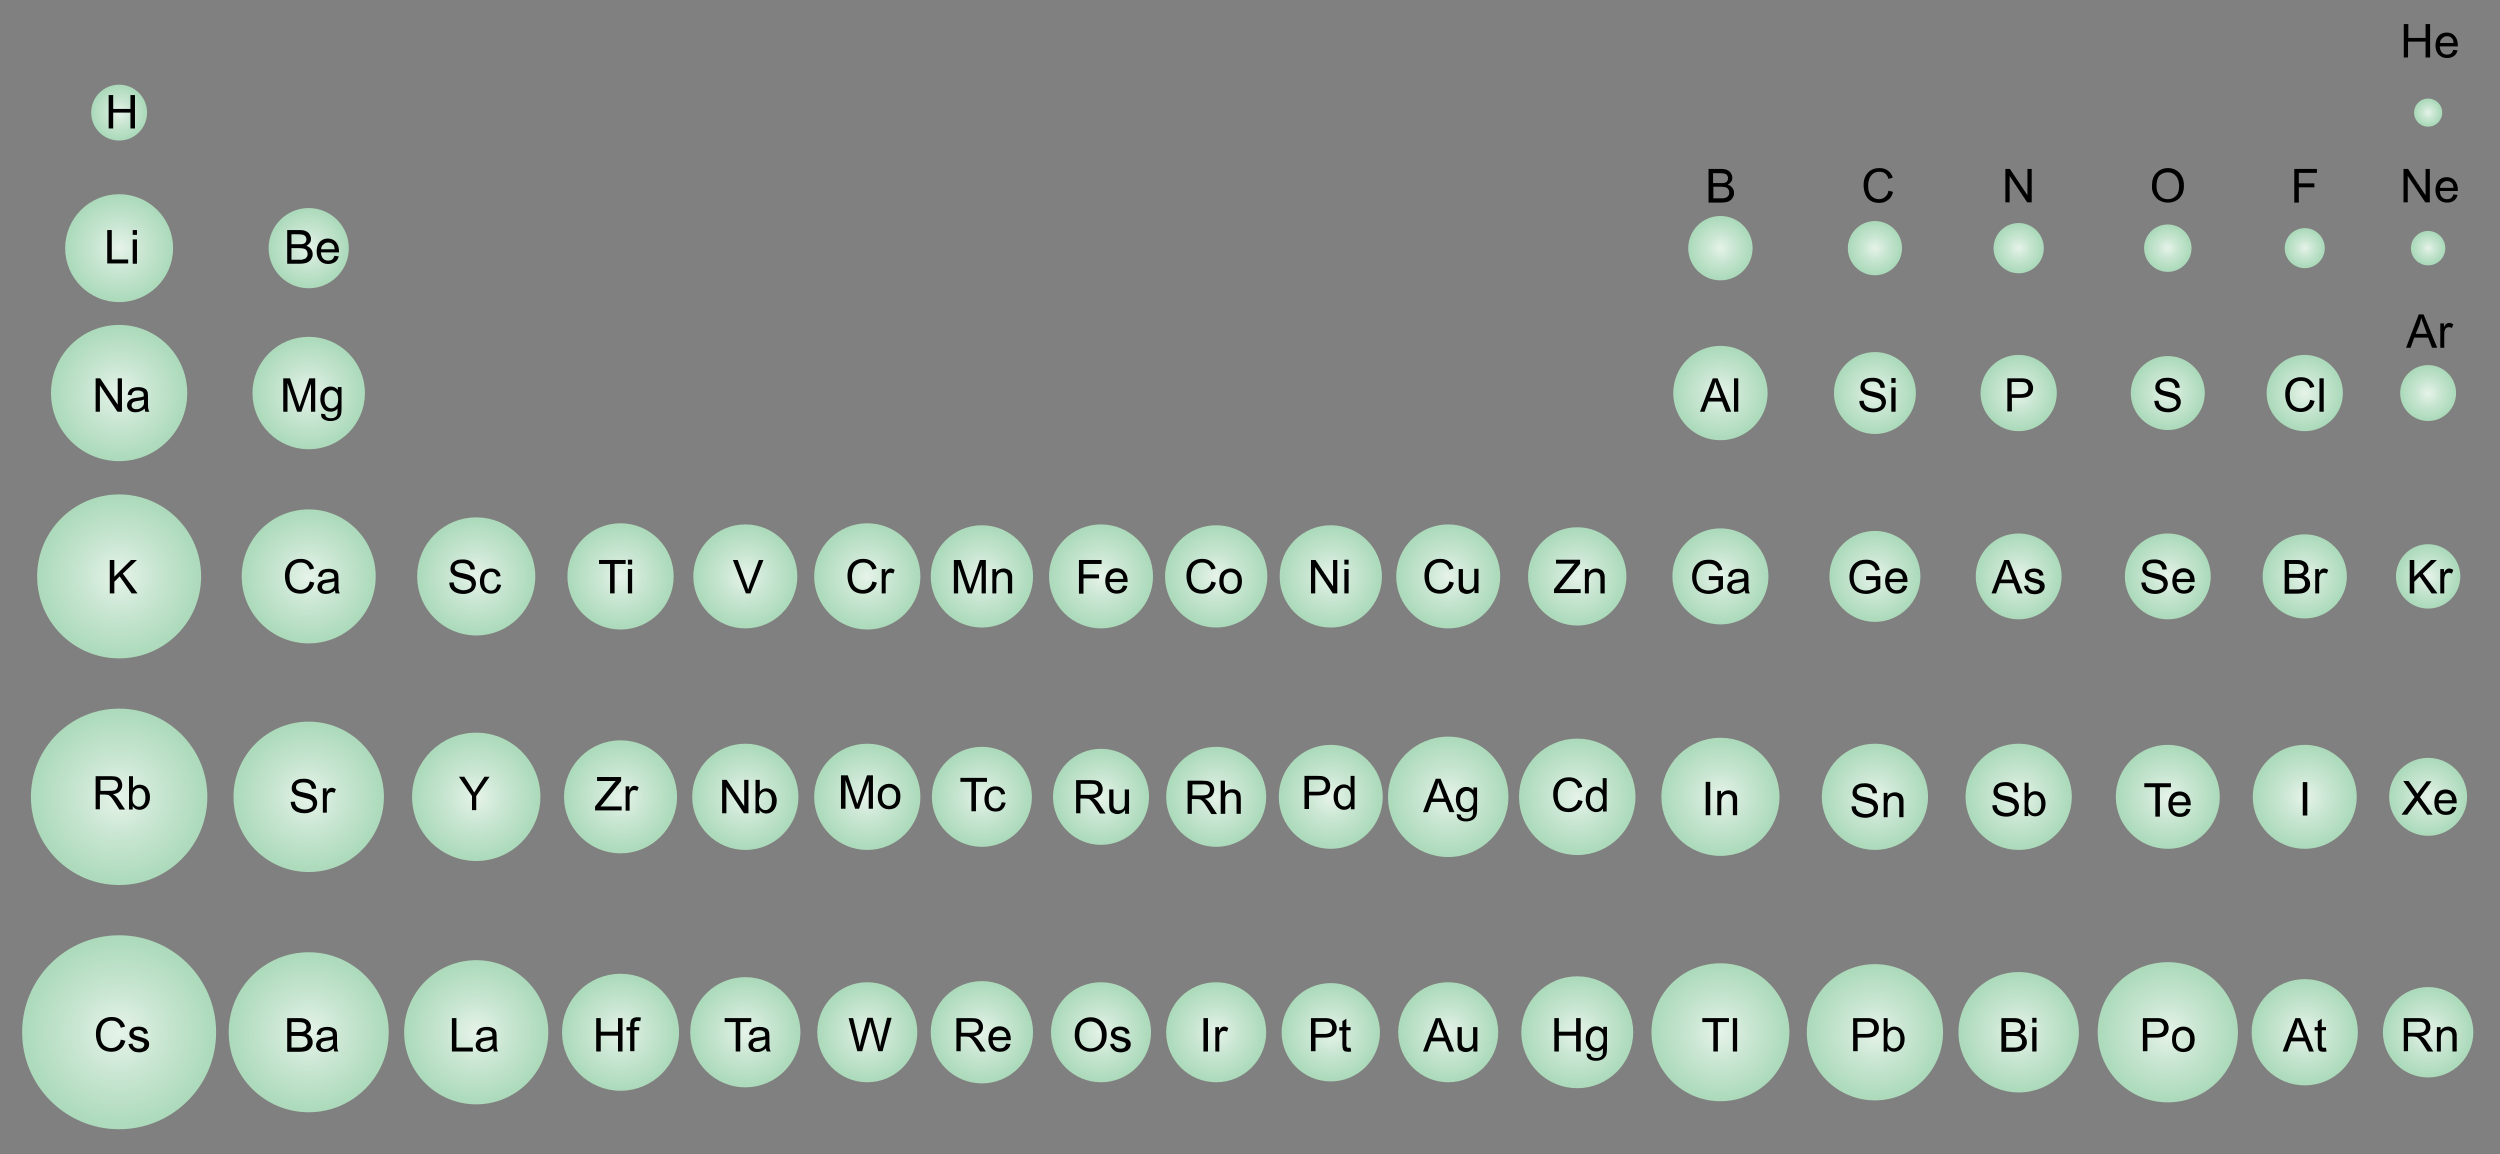 <?xml version="1.0" encoding="utf-8"?>
<!-- Generator: Adobe Illustrator 23.0.6, SVG Export Plug-In . SVG Version: 6.00 Build 0)  -->
<svg version="1.1" id="Layer_2" xmlns="http://www.w3.org/2000/svg" xmlns:xlink="http://www.w3.org/1999/xlink" x="0px" y="0px"
	 viewBox="0 0 883.5 408" enable-background="new 0 0 883.5 408" xml:space="preserve">
<rect x="0" y="0" width="883.5" height="408" fill="#808080" stroke="none"/>
<g>
	<radialGradient id="SVGID_1_" cx="42.133" cy="39.776" r="9.546" gradientUnits="userSpaceOnUse">
		<stop  offset="5.618000e-03" style="stop-color:#E6F3E9"/>
		<stop  offset="0.449" style="stop-color:#C9E6D2"/>
		<stop  offset="1" style="stop-color:#ACDABB"/>
		<stop  offset="1" style="stop-color:#ACDABB"/>
	</radialGradient>
	<circle fill="url(#SVGID_1_)" stroke="#ACDABB" stroke-width="0.75" stroke-miterlimit="10" cx="42.1" cy="39.8" r="9.5"/>
	<radialGradient id="SVGID_2_" cx="42.133" cy="87.651" r="18.738" gradientUnits="userSpaceOnUse">
		<stop  offset="5.618000e-03" style="stop-color:#E6F3E9"/>
		<stop  offset="0.449" style="stop-color:#C9E6D2"/>
		<stop  offset="1" style="stop-color:#ACDABB"/>
		<stop  offset="1" style="stop-color:#ACDABB"/>
	</radialGradient>
	<circle fill="url(#SVGID_2_)" stroke="#ACDABB" stroke-width="0.75" stroke-miterlimit="10" cx="42.1" cy="87.7" r="18.7"/>
	<radialGradient id="SVGID_3_" cx="109.133" cy="87.651" r="13.789" gradientUnits="userSpaceOnUse">
		<stop  offset="5.618000e-03" style="stop-color:#E6F3E9"/>
		<stop  offset="0.449" style="stop-color:#C9E6D2"/>
		<stop  offset="1" style="stop-color:#ACDABB"/>
		<stop  offset="1" style="stop-color:#ACDABB"/>
	</radialGradient>
	<circle fill="url(#SVGID_3_)" stroke="#ACDABB" stroke-width="0.75" stroke-miterlimit="10" cx="109.1" cy="87.7" r="13.8"/>
	<radialGradient id="SVGID_4_" cx="42.133" cy="138.933" r="23.688" gradientUnits="userSpaceOnUse">
		<stop  offset="5.618000e-03" style="stop-color:#E6F3E9"/>
		<stop  offset="0.449" style="stop-color:#C9E6D2"/>
		<stop  offset="1" style="stop-color:#ACDABB"/>
		<stop  offset="1" style="stop-color:#ACDABB"/>
	</radialGradient>
	<circle fill="url(#SVGID_4_)" stroke="#ACDABB" stroke-width="0.75" stroke-miterlimit="10" cx="42.1" cy="138.9" r="23.7"/>
	<radialGradient id="SVGID_5_" cx="109.133" cy="138.933" r="19.5" gradientUnits="userSpaceOnUse">
		<stop  offset="5.618000e-03" style="stop-color:#E6F3E9"/>
		<stop  offset="0.449" style="stop-color:#C9E6D2"/>
		<stop  offset="1" style="stop-color:#ACDABB"/>
		<stop  offset="1" style="stop-color:#ACDABB"/>
	</radialGradient>
	<circle fill="url(#SVGID_5_)" stroke="#ACDABB" stroke-width="0.75" stroke-miterlimit="10" cx="109.1" cy="138.9" r="19.5"/>
	<radialGradient id="SVGID_6_" cx="42.133" cy="203.721" r="28.638" gradientUnits="userSpaceOnUse">
		<stop  offset="5.618000e-03" style="stop-color:#E6F3E9"/>
		<stop  offset="0.449" style="stop-color:#C9E6D2"/>
		<stop  offset="1" style="stop-color:#ACDABB"/>
		<stop  offset="1" style="stop-color:#ACDABB"/>
	</radialGradient>
	<circle fill="url(#SVGID_6_)" stroke="#ACDABB" stroke-width="0.75" stroke-miterlimit="10" cx="42.1" cy="203.7" r="28.6"/>
	<radialGradient id="SVGID_7_" cx="109.133" cy="203.721" r="23.334" gradientUnits="userSpaceOnUse">
		<stop  offset="5.618000e-03" style="stop-color:#E6F3E9"/>
		<stop  offset="0.449" style="stop-color:#C9E6D2"/>
		<stop  offset="1" style="stop-color:#ACDABB"/>
		<stop  offset="1" style="stop-color:#ACDABB"/>
	</radialGradient>
	<circle fill="url(#SVGID_7_)" stroke="#ACDABB" stroke-width="0.75" stroke-miterlimit="10" cx="109.1" cy="203.7" r="23.3"/>
	<radialGradient id="SVGID_8_" cx="168.258" cy="203.721" r="20.506" gradientUnits="userSpaceOnUse">
		<stop  offset="5.618000e-03" style="stop-color:#E6F3E9"/>
		<stop  offset="0.449" style="stop-color:#C9E6D2"/>
		<stop  offset="1" style="stop-color:#ACDABB"/>
		<stop  offset="1" style="stop-color:#ACDABB"/>
	</radialGradient>
	<circle fill="url(#SVGID_8_)" stroke="#ACDABB" stroke-width="0.75" stroke-miterlimit="10" cx="168.3" cy="203.7" r="20.5"/>
	<radialGradient id="SVGID_9_" cx="219.258" cy="203.721" r="18.385" gradientUnits="userSpaceOnUse">
		<stop  offset="5.618000e-03" style="stop-color:#E6F3E9"/>
		<stop  offset="0.449" style="stop-color:#C9E6D2"/>
		<stop  offset="1" style="stop-color:#ACDABB"/>
		<stop  offset="1" style="stop-color:#ACDABB"/>
	</radialGradient>
	<circle fill="url(#SVGID_9_)" stroke="#ACDABB" stroke-width="0.75" stroke-miterlimit="10" cx="219.3" cy="203.7" r="18.4"/>
	<radialGradient id="SVGID_10_" cx="42.133" cy="281.61" r="30.759" gradientUnits="userSpaceOnUse">
		<stop  offset="5.618000e-03" style="stop-color:#E6F3E9"/>
		<stop  offset="0.449" style="stop-color:#C9E6D2"/>
		<stop  offset="1" style="stop-color:#ACDABB"/>
		<stop  offset="1" style="stop-color:#ACDABB"/>
	</radialGradient>
	<circle fill="url(#SVGID_10_)" stroke="#ACDABB" stroke-width="0.75" stroke-miterlimit="10" cx="42.1" cy="281.6" r="30.8"/>
	<radialGradient id="SVGID_11_" cx="109.133" cy="281.61" r="26.163" gradientUnits="userSpaceOnUse">
		<stop  offset="5.618000e-03" style="stop-color:#E6F3E9"/>
		<stop  offset="0.449" style="stop-color:#C9E6D2"/>
		<stop  offset="1" style="stop-color:#ACDABB"/>
		<stop  offset="1" style="stop-color:#ACDABB"/>
	</radialGradient>
	<circle fill="url(#SVGID_11_)" stroke="#ACDABB" stroke-width="0.75" stroke-miterlimit="10" cx="109.1" cy="281.6" r="26.2"/>
	<radialGradient id="SVGID_12_" cx="168.258" cy="281.61" r="22.274" gradientUnits="userSpaceOnUse">
		<stop  offset="5.618000e-03" style="stop-color:#E6F3E9"/>
		<stop  offset="0.449" style="stop-color:#C9E6D2"/>
		<stop  offset="1" style="stop-color:#ACDABB"/>
		<stop  offset="1" style="stop-color:#ACDABB"/>
	</radialGradient>
	<circle fill="url(#SVGID_12_)" stroke="#ACDABB" stroke-width="0.75" stroke-miterlimit="10" cx="168.3" cy="281.6" r="22.3"/>
	<radialGradient id="SVGID_13_" cx="219.258" cy="281.61" r="19.622" gradientUnits="userSpaceOnUse">
		<stop  offset="5.618000e-03" style="stop-color:#E6F3E9"/>
		<stop  offset="0.449" style="stop-color:#C9E6D2"/>
		<stop  offset="1" style="stop-color:#ACDABB"/>
		<stop  offset="1" style="stop-color:#ACDABB"/>
	</radialGradient>
	<circle fill="url(#SVGID_13_)" stroke="#ACDABB" stroke-width="0.75" stroke-miterlimit="10" cx="219.3" cy="281.6" r="19.6"/>
	<radialGradient id="SVGID_14_" cx="42.133" cy="364.839" r="33.941" gradientUnits="userSpaceOnUse">
		<stop  offset="5.618000e-03" style="stop-color:#E6F3E9"/>
		<stop  offset="0.449" style="stop-color:#C9E6D2"/>
		<stop  offset="1" style="stop-color:#ACDABB"/>
		<stop  offset="1" style="stop-color:#ACDABB"/>
	</radialGradient>
	<circle fill="url(#SVGID_14_)" stroke="#ACDABB" stroke-width="0.75" stroke-miterlimit="10" cx="42.1" cy="364.8" r="33.9"/>
	<radialGradient id="SVGID_15_" cx="109.133" cy="364.839" r="27.931" gradientUnits="userSpaceOnUse">
		<stop  offset="5.618000e-03" style="stop-color:#E6F3E9"/>
		<stop  offset="0.449" style="stop-color:#C9E6D2"/>
		<stop  offset="1" style="stop-color:#ACDABB"/>
		<stop  offset="1" style="stop-color:#ACDABB"/>
	</radialGradient>
	<circle fill="url(#SVGID_15_)" stroke="#ACDABB" stroke-width="0.75" stroke-miterlimit="10" cx="109.1" cy="364.8" r="27.9"/>
	<radialGradient id="SVGID_16_" cx="168.258" cy="364.839" r="25.102" gradientUnits="userSpaceOnUse">
		<stop  offset="5.618000e-03" style="stop-color:#E6F3E9"/>
		<stop  offset="0.449" style="stop-color:#C9E6D2"/>
		<stop  offset="1" style="stop-color:#ACDABB"/>
		<stop  offset="1" style="stop-color:#ACDABB"/>
	</radialGradient>
	<circle fill="url(#SVGID_16_)" stroke="#ACDABB" stroke-width="0.75" stroke-miterlimit="10" cx="168.3" cy="364.8" r="25.1"/>
	<radialGradient id="SVGID_17_" cx="219.258" cy="364.839" r="20.329" gradientUnits="userSpaceOnUse">
		<stop  offset="5.618000e-03" style="stop-color:#E6F3E9"/>
		<stop  offset="0.449" style="stop-color:#C9E6D2"/>
		<stop  offset="1" style="stop-color:#ACDABB"/>
		<stop  offset="1" style="stop-color:#ACDABB"/>
	</radialGradient>
	<circle fill="url(#SVGID_17_)" stroke="#ACDABB" stroke-width="0.75" stroke-miterlimit="10" cx="219.3" cy="364.8" r="20.3"/>
	<radialGradient id="SVGID_18_" cx="263.383" cy="364.839" r="19.092" gradientUnits="userSpaceOnUse">
		<stop  offset="5.618000e-03" style="stop-color:#E6F3E9"/>
		<stop  offset="0.449" style="stop-color:#C9E6D2"/>
		<stop  offset="1" style="stop-color:#ACDABB"/>
		<stop  offset="1" style="stop-color:#ACDABB"/>
	</radialGradient>
	<circle fill="url(#SVGID_18_)" stroke="#ACDABB" stroke-width="0.75" stroke-miterlimit="10" cx="263.4" cy="364.8" r="19.1"/>
	<radialGradient id="SVGID_19_" cx="306.466" cy="364.839" r="17.324" gradientUnits="userSpaceOnUse">
		<stop  offset="5.618000e-03" style="stop-color:#E6F3E9"/>
		<stop  offset="0.449" style="stop-color:#C9E6D2"/>
		<stop  offset="1" style="stop-color:#ACDABB"/>
		<stop  offset="1" style="stop-color:#ACDABB"/>
	</radialGradient>
	<circle fill="url(#SVGID_19_)" stroke="#ACDABB" stroke-width="0.75" stroke-miterlimit="10" cx="306.5" cy="364.8" r="17.3"/>
	<radialGradient id="SVGID_20_" cx="347.05" cy="364.839" r="17.678" gradientUnits="userSpaceOnUse">
		<stop  offset="5.618000e-03" style="stop-color:#E6F3E9"/>
		<stop  offset="0.449" style="stop-color:#C9E6D2"/>
		<stop  offset="1" style="stop-color:#ACDABB"/>
		<stop  offset="1" style="stop-color:#ACDABB"/>
	</radialGradient>
	<circle fill="url(#SVGID_20_)" stroke="#ACDABB" stroke-width="0.75" stroke-miterlimit="10" cx="347" cy="364.8" r="17.7"/>
	<radialGradient id="SVGID_21_" cx="389.133" cy="364.839" r="17.324" gradientUnits="userSpaceOnUse">
		<stop  offset="5.618000e-03" style="stop-color:#E6F3E9"/>
		<stop  offset="0.449" style="stop-color:#C9E6D2"/>
		<stop  offset="1" style="stop-color:#ACDABB"/>
		<stop  offset="1" style="stop-color:#ACDABB"/>
	</radialGradient>
	<circle fill="url(#SVGID_21_)" stroke="#ACDABB" stroke-width="0.75" stroke-miterlimit="10" cx="389.1" cy="364.8" r="17.3"/>
	<radialGradient id="SVGID_22_" cx="263.383" cy="281.61" r="18.385" gradientUnits="userSpaceOnUse">
		<stop  offset="5.618000e-03" style="stop-color:#E6F3E9"/>
		<stop  offset="0.449" style="stop-color:#C9E6D2"/>
		<stop  offset="1" style="stop-color:#ACDABB"/>
		<stop  offset="1" style="stop-color:#ACDABB"/>
	</radialGradient>
	<circle fill="url(#SVGID_22_)" stroke="#ACDABB" stroke-width="0.75" stroke-miterlimit="10" cx="263.4" cy="281.6" r="18.4"/>
	<radialGradient id="SVGID_23_" cx="306.466" cy="281.61" r="18.385" gradientUnits="userSpaceOnUse">
		<stop  offset="5.618000e-03" style="stop-color:#E6F3E9"/>
		<stop  offset="0.449" style="stop-color:#C9E6D2"/>
		<stop  offset="1" style="stop-color:#ACDABB"/>
		<stop  offset="1" style="stop-color:#ACDABB"/>
	</radialGradient>
	<circle fill="url(#SVGID_23_)" stroke="#ACDABB" stroke-width="0.75" stroke-miterlimit="10" cx="306.5" cy="281.6" r="18.4"/>
	<radialGradient id="SVGID_24_" cx="347.05" cy="281.61" r="17.324" gradientUnits="userSpaceOnUse">
		<stop  offset="5.618000e-03" style="stop-color:#E6F3E9"/>
		<stop  offset="0.449" style="stop-color:#C9E6D2"/>
		<stop  offset="1" style="stop-color:#ACDABB"/>
		<stop  offset="1" style="stop-color:#ACDABB"/>
	</radialGradient>
	<circle fill="url(#SVGID_24_)" stroke="#ACDABB" stroke-width="0.75" stroke-miterlimit="10" cx="347" cy="281.6" r="17.3"/>
	<radialGradient id="SVGID_25_" cx="389.133" cy="281.61" r="16.617" gradientUnits="userSpaceOnUse">
		<stop  offset="5.618000e-03" style="stop-color:#E6F3E9"/>
		<stop  offset="0.449" style="stop-color:#C9E6D2"/>
		<stop  offset="1" style="stop-color:#ACDABB"/>
		<stop  offset="1" style="stop-color:#ACDABB"/>
	</radialGradient>
	<circle fill="url(#SVGID_25_)" stroke="#ACDABB" stroke-width="0.75" stroke-miterlimit="10" cx="389.1" cy="281.6" r="16.6"/>
	<radialGradient id="SVGID_26_" cx="429.758" cy="281.61" r="17.324" gradientUnits="userSpaceOnUse">
		<stop  offset="5.618000e-03" style="stop-color:#E6F3E9"/>
		<stop  offset="0.449" style="stop-color:#C9E6D2"/>
		<stop  offset="1" style="stop-color:#ACDABB"/>
		<stop  offset="1" style="stop-color:#ACDABB"/>
	</radialGradient>
	<circle fill="url(#SVGID_26_)" stroke="#ACDABB" stroke-width="0.75" stroke-miterlimit="10" cx="429.8" cy="281.6" r="17.3"/>
	<radialGradient id="SVGID_27_" cx="470.258" cy="281.61" r="18.031" gradientUnits="userSpaceOnUse">
		<stop  offset="5.618000e-03" style="stop-color:#E6F3E9"/>
		<stop  offset="0.449" style="stop-color:#C9E6D2"/>
		<stop  offset="1" style="stop-color:#ACDABB"/>
		<stop  offset="1" style="stop-color:#ACDABB"/>
	</radialGradient>
	<circle fill="url(#SVGID_27_)" stroke="#ACDABB" stroke-width="0.75" stroke-miterlimit="10" cx="470.3" cy="281.6" r="18"/>
	<radialGradient id="SVGID_28_" cx="511.841" cy="281.61" r="20.86" gradientUnits="userSpaceOnUse">
		<stop  offset="5.618000e-03" style="stop-color:#E6F3E9"/>
		<stop  offset="0.449" style="stop-color:#C9E6D2"/>
		<stop  offset="1" style="stop-color:#ACDABB"/>
		<stop  offset="1" style="stop-color:#ACDABB"/>
	</radialGradient>
	<circle fill="url(#SVGID_28_)" stroke="#ACDABB" stroke-width="0.75" stroke-miterlimit="10" cx="511.8" cy="281.6" r="20.9"/>
	<radialGradient id="SVGID_29_" cx="557.383" cy="281.61" r="20.152" gradientUnits="userSpaceOnUse">
		<stop  offset="5.618000e-03" style="stop-color:#E6F3E9"/>
		<stop  offset="0.449" style="stop-color:#C9E6D2"/>
		<stop  offset="1" style="stop-color:#ACDABB"/>
		<stop  offset="1" style="stop-color:#ACDABB"/>
	</radialGradient>
	<circle fill="url(#SVGID_29_)" stroke="#ACDABB" stroke-width="0.75" stroke-miterlimit="10" cx="557.4" cy="281.6" r="20.2"/>
	<radialGradient id="SVGID_30_" cx="429.758" cy="364.839" r="17.324" gradientUnits="userSpaceOnUse">
		<stop  offset="5.618000e-03" style="stop-color:#E6F3E9"/>
		<stop  offset="0.449" style="stop-color:#C9E6D2"/>
		<stop  offset="1" style="stop-color:#ACDABB"/>
		<stop  offset="1" style="stop-color:#ACDABB"/>
	</radialGradient>
	<circle fill="url(#SVGID_30_)" stroke="#ACDABB" stroke-width="0.75" stroke-miterlimit="10" cx="429.8" cy="364.8" r="17.3"/>
	<radialGradient id="SVGID_31_" cx="470.258" cy="364.839" r="16.971" gradientUnits="userSpaceOnUse">
		<stop  offset="5.618000e-03" style="stop-color:#E6F3E9"/>
		<stop  offset="0.449" style="stop-color:#C9E6D2"/>
		<stop  offset="1" style="stop-color:#ACDABB"/>
		<stop  offset="1" style="stop-color:#ACDABB"/>
	</radialGradient>
	<circle fill="url(#SVGID_31_)" stroke="#ACDABB" stroke-width="0.75" stroke-miterlimit="10" cx="470.3" cy="364.8" r="17"/>
	<radialGradient id="SVGID_32_" cx="511.841" cy="364.839" r="17.324" gradientUnits="userSpaceOnUse">
		<stop  offset="5.618000e-03" style="stop-color:#E6F3E9"/>
		<stop  offset="0.449" style="stop-color:#C9E6D2"/>
		<stop  offset="1" style="stop-color:#ACDABB"/>
		<stop  offset="1" style="stop-color:#ACDABB"/>
	</radialGradient>
	<circle fill="url(#SVGID_32_)" stroke="#ACDABB" stroke-width="0.75" stroke-miterlimit="10" cx="511.8" cy="364.8" r="17.3"/>
	<radialGradient id="SVGID_33_" cx="557.383" cy="364.839" r="19.445" gradientUnits="userSpaceOnUse">
		<stop  offset="5.618000e-03" style="stop-color:#E6F3E9"/>
		<stop  offset="0.449" style="stop-color:#C9E6D2"/>
		<stop  offset="1" style="stop-color:#ACDABB"/>
		<stop  offset="1" style="stop-color:#ACDABB"/>
	</radialGradient>
	<circle fill="url(#SVGID_33_)" stroke="#ACDABB" stroke-width="0.75" stroke-miterlimit="10" cx="557.4" cy="364.8" r="19.4"/>
	<radialGradient id="SVGID_34_" cx="607.983" cy="364.839" r="24" gradientUnits="userSpaceOnUse">
		<stop  offset="5.618000e-03" style="stop-color:#E6F3E9"/>
		<stop  offset="0.449" style="stop-color:#C9E6D2"/>
		<stop  offset="1" style="stop-color:#ACDABB"/>
		<stop  offset="1" style="stop-color:#ACDABB"/>
	</radialGradient>
	<circle fill="url(#SVGID_34_)" stroke="#ACDABB" stroke-width="0.75" stroke-miterlimit="10" cx="608" cy="364.8" r="24"/>
	<radialGradient id="SVGID_35_" cx="607.983" cy="281.61" r="20.506" gradientUnits="userSpaceOnUse">
		<stop  offset="5.618000e-03" style="stop-color:#E6F3E9"/>
		<stop  offset="0.449" style="stop-color:#C9E6D2"/>
		<stop  offset="1" style="stop-color:#ACDABB"/>
		<stop  offset="1" style="stop-color:#ACDABB"/>
	</radialGradient>
	<circle fill="url(#SVGID_35_)" stroke="#ACDABB" stroke-width="0.75" stroke-miterlimit="10" cx="608" cy="281.6" r="20.5"/>
	<radialGradient id="SVGID_36_" cx="662.633" cy="281.61" r="18.385" gradientUnits="userSpaceOnUse">
		<stop  offset="5.618000e-03" style="stop-color:#E6F3E9"/>
		<stop  offset="0.449" style="stop-color:#C9E6D2"/>
		<stop  offset="1" style="stop-color:#ACDABB"/>
		<stop  offset="1" style="stop-color:#ACDABB"/>
	</radialGradient>
	<circle fill="url(#SVGID_36_)" stroke="#ACDABB" stroke-width="0.75" stroke-miterlimit="10" cx="662.6" cy="281.6" r="18.4"/>
	<radialGradient id="SVGID_37_" cx="713.383" cy="281.61" r="18.385" gradientUnits="userSpaceOnUse">
		<stop  offset="5.618000e-03" style="stop-color:#E6F3E9"/>
		<stop  offset="0.449" style="stop-color:#C9E6D2"/>
		<stop  offset="1" style="stop-color:#ACDABB"/>
		<stop  offset="1" style="stop-color:#ACDABB"/>
	</radialGradient>
	<circle fill="url(#SVGID_37_)" stroke="#ACDABB" stroke-width="0.75" stroke-miterlimit="10" cx="713.4" cy="281.6" r="18.4"/>
	<radialGradient id="SVGID_38_" cx="766.083" cy="281.61" r="18.031" gradientUnits="userSpaceOnUse">
		<stop  offset="5.618000e-03" style="stop-color:#E6F3E9"/>
		<stop  offset="0.449" style="stop-color:#C9E6D2"/>
		<stop  offset="1" style="stop-color:#ACDABB"/>
		<stop  offset="1" style="stop-color:#ACDABB"/>
	</radialGradient>
	<circle fill="url(#SVGID_38_)" stroke="#ACDABB" stroke-width="0.75" stroke-miterlimit="10" cx="766.1" cy="281.6" r="18"/>
	<radialGradient id="SVGID_39_" cx="662.633" cy="364.839" r="23.688" gradientUnits="userSpaceOnUse">
		<stop  offset="5.618000e-03" style="stop-color:#E6F3E9"/>
		<stop  offset="0.449" style="stop-color:#C9E6D2"/>
		<stop  offset="1" style="stop-color:#ACDABB"/>
		<stop  offset="1" style="stop-color:#ACDABB"/>
	</radialGradient>
	<circle fill="url(#SVGID_39_)" stroke="#ACDABB" stroke-width="0.75" stroke-miterlimit="10" cx="662.6" cy="364.8" r="23.7"/>
	<radialGradient id="SVGID_40_" cx="713.383" cy="364.839" r="20.86" gradientUnits="userSpaceOnUse">
		<stop  offset="5.618000e-03" style="stop-color:#E6F3E9"/>
		<stop  offset="0.449" style="stop-color:#C9E6D2"/>
		<stop  offset="1" style="stop-color:#ACDABB"/>
		<stop  offset="1" style="stop-color:#ACDABB"/>
	</radialGradient>
	<circle fill="url(#SVGID_40_)" stroke="#ACDABB" stroke-width="0.75" stroke-miterlimit="10" cx="713.4" cy="364.8" r="20.9"/>
	<radialGradient id="SVGID_41_" cx="766.083" cy="364.839" r="24.395" gradientUnits="userSpaceOnUse">
		<stop  offset="5.618000e-03" style="stop-color:#E6F3E9"/>
		<stop  offset="0.449" style="stop-color:#C9E6D2"/>
		<stop  offset="1" style="stop-color:#ACDABB"/>
		<stop  offset="1" style="stop-color:#ACDABB"/>
	</radialGradient>
	<circle fill="url(#SVGID_41_)" stroke="#ACDABB" stroke-width="0.75" stroke-miterlimit="10" cx="766.1" cy="364.8" r="24.4"/>
	<radialGradient id="SVGID_42_" cx="814.533" cy="281.61" r="18.031" gradientUnits="userSpaceOnUse">
		<stop  offset="5.618000e-03" style="stop-color:#E6F3E9"/>
		<stop  offset="0.449" style="stop-color:#C9E6D2"/>
		<stop  offset="1" style="stop-color:#ACDABB"/>
		<stop  offset="1" style="stop-color:#ACDABB"/>
	</radialGradient>
	<circle fill="url(#SVGID_42_)" stroke="#ACDABB" stroke-width="0.75" stroke-miterlimit="10" cx="814.5" cy="281.6" r="18"/>
	<radialGradient id="SVGID_43_" cx="858.133" cy="281.61" r="13.435" gradientUnits="userSpaceOnUse">
		<stop  offset="5.618000e-03" style="stop-color:#E6F3E9"/>
		<stop  offset="0.449" style="stop-color:#C9E6D2"/>
		<stop  offset="1" style="stop-color:#ACDABB"/>
		<stop  offset="1" style="stop-color:#ACDABB"/>
	</radialGradient>
	<circle fill="url(#SVGID_43_)" stroke="#ACDABB" stroke-width="0.75" stroke-miterlimit="10" cx="858.1" cy="281.6" r="13.4"/>
	<radialGradient id="SVGID_44_" cx="858.133" cy="364.839" r="15.556" gradientUnits="userSpaceOnUse">
		<stop  offset="5.618000e-03" style="stop-color:#E6F3E9"/>
		<stop  offset="0.449" style="stop-color:#C9E6D2"/>
		<stop  offset="1" style="stop-color:#ACDABB"/>
		<stop  offset="1" style="stop-color:#ACDABB"/>
	</radialGradient>
	<circle fill="url(#SVGID_44_)" stroke="#ACDABB" stroke-width="0.75" stroke-miterlimit="10" cx="858.1" cy="364.8" r="15.6"/>
	<radialGradient id="SVGID_45_" cx="814.533" cy="364.839" r="18.385" gradientUnits="userSpaceOnUse">
		<stop  offset="5.618000e-03" style="stop-color:#E6F3E9"/>
		<stop  offset="0.449" style="stop-color:#C9E6D2"/>
		<stop  offset="1" style="stop-color:#ACDABB"/>
		<stop  offset="1" style="stop-color:#ACDABB"/>
	</radialGradient>
	<circle fill="url(#SVGID_45_)" stroke="#ACDABB" stroke-width="0.75" stroke-miterlimit="10" cx="814.5" cy="364.8" r="18.4"/>
	<radialGradient id="SVGID_46_" cx="858.133" cy="203.721" r="10.96" gradientUnits="userSpaceOnUse">
		<stop  offset="5.618000e-03" style="stop-color:#E6F3E9"/>
		<stop  offset="0.449" style="stop-color:#C9E6D2"/>
		<stop  offset="1" style="stop-color:#ACDABB"/>
		<stop  offset="1" style="stop-color:#ACDABB"/>
	</radialGradient>
	<circle fill="url(#SVGID_46_)" stroke="#ACDABB" stroke-width="0.75" stroke-miterlimit="10" cx="858.1" cy="203.7" r="11"/>
	<radialGradient id="SVGID_47_" cx="814.533" cy="203.721" r="14.496" gradientUnits="userSpaceOnUse">
		<stop  offset="5.618000e-03" style="stop-color:#E6F3E9"/>
		<stop  offset="0.449" style="stop-color:#C9E6D2"/>
		<stop  offset="1" style="stop-color:#ACDABB"/>
		<stop  offset="1" style="stop-color:#ACDABB"/>
	</radialGradient>
	<circle fill="url(#SVGID_47_)" stroke="#ACDABB" stroke-width="0.75" stroke-miterlimit="10" cx="814.5" cy="203.7" r="14.5"/>
	<radialGradient id="SVGID_48_" cx="766.083" cy="203.721" r="14.849" gradientUnits="userSpaceOnUse">
		<stop  offset="5.618000e-03" style="stop-color:#E6F3E9"/>
		<stop  offset="0.449" style="stop-color:#C9E6D2"/>
		<stop  offset="1" style="stop-color:#ACDABB"/>
		<stop  offset="1" style="stop-color:#ACDABB"/>
	</radialGradient>
	<circle fill="url(#SVGID_48_)" stroke="#ACDABB" stroke-width="0.75" stroke-miterlimit="10" cx="766.1" cy="203.7" r="14.8"/>
	<radialGradient id="SVGID_49_" cx="713.383" cy="203.721" r="14.849" gradientUnits="userSpaceOnUse">
		<stop  offset="5.618000e-03" style="stop-color:#E6F3E9"/>
		<stop  offset="0.449" style="stop-color:#C9E6D2"/>
		<stop  offset="1" style="stop-color:#ACDABB"/>
		<stop  offset="1" style="stop-color:#ACDABB"/>
	</radialGradient>
	<circle fill="url(#SVGID_49_)" stroke="#ACDABB" stroke-width="0.75" stroke-miterlimit="10" cx="713.4" cy="203.7" r="14.8"/>
	<radialGradient id="SVGID_50_" cx="858.133" cy="138.933" r="9.546" gradientUnits="userSpaceOnUse">
		<stop  offset="5.618000e-03" style="stop-color:#E6F3E9"/>
		<stop  offset="0.449" style="stop-color:#C9E6D2"/>
		<stop  offset="1" style="stop-color:#ACDABB"/>
		<stop  offset="1" style="stop-color:#ACDABB"/>
	</radialGradient>
	<circle fill="url(#SVGID_50_)" stroke="#ACDABB" stroke-width="0.75" stroke-miterlimit="10" cx="858.1" cy="138.9" r="9.5"/>
	<radialGradient id="SVGID_51_" cx="814.533" cy="138.933" r="13.082" gradientUnits="userSpaceOnUse">
		<stop  offset="5.618000e-03" style="stop-color:#E6F3E9"/>
		<stop  offset="0.449" style="stop-color:#C9E6D2"/>
		<stop  offset="1" style="stop-color:#ACDABB"/>
		<stop  offset="1" style="stop-color:#ACDABB"/>
	</radialGradient>
	<circle fill="url(#SVGID_51_)" stroke="#ACDABB" stroke-width="0.75" stroke-miterlimit="10" cx="814.5" cy="138.9" r="13.1"/>
	<radialGradient id="SVGID_52_" cx="766.083" cy="138.933" r="12.728" gradientUnits="userSpaceOnUse">
		<stop  offset="5.618000e-03" style="stop-color:#E6F3E9"/>
		<stop  offset="0.449" style="stop-color:#C9E6D2"/>
		<stop  offset="1" style="stop-color:#ACDABB"/>
		<stop  offset="1" style="stop-color:#ACDABB"/>
	</radialGradient>
	<circle fill="url(#SVGID_52_)" stroke="#ACDABB" stroke-width="0.75" stroke-miterlimit="10" cx="766.1" cy="138.9" r="12.7"/>
	<radialGradient id="SVGID_53_" cx="713.383" cy="138.933" r="13.082" gradientUnits="userSpaceOnUse">
		<stop  offset="5.618000e-03" style="stop-color:#E6F3E9"/>
		<stop  offset="0.449" style="stop-color:#C9E6D2"/>
		<stop  offset="1" style="stop-color:#ACDABB"/>
		<stop  offset="1" style="stop-color:#ACDABB"/>
	</radialGradient>
	<circle fill="url(#SVGID_53_)" stroke="#ACDABB" stroke-width="0.75" stroke-miterlimit="10" cx="713.4" cy="138.9" r="13.1"/>
	<radialGradient id="SVGID_54_" cx="662.633" cy="138.933" r="14.142" gradientUnits="userSpaceOnUse">
		<stop  offset="5.618000e-03" style="stop-color:#E6F3E9"/>
		<stop  offset="0.449" style="stop-color:#C9E6D2"/>
		<stop  offset="1" style="stop-color:#ACDABB"/>
		<stop  offset="1" style="stop-color:#ACDABB"/>
	</radialGradient>
	<circle fill="url(#SVGID_54_)" stroke="#ACDABB" stroke-width="0.75" stroke-miterlimit="10" cx="662.6" cy="138.9" r="14.1"/>
	<radialGradient id="SVGID_55_" cx="607.983" cy="138.933" r="16.264" gradientUnits="userSpaceOnUse">
		<stop  offset="5.618000e-03" style="stop-color:#E6F3E9"/>
		<stop  offset="0.449" style="stop-color:#C9E6D2"/>
		<stop  offset="1" style="stop-color:#ACDABB"/>
		<stop  offset="1" style="stop-color:#ACDABB"/>
	</radialGradient>
	<circle fill="url(#SVGID_55_)" stroke="#ACDABB" stroke-width="0.75" stroke-miterlimit="10" cx="608" cy="138.9" r="16.3"/>
	<radialGradient id="SVGID_56_" cx="662.633" cy="203.721" r="15.733" gradientUnits="userSpaceOnUse">
		<stop  offset="5.618000e-03" style="stop-color:#E6F3E9"/>
		<stop  offset="0.449" style="stop-color:#C9E6D2"/>
		<stop  offset="1" style="stop-color:#ACDABB"/>
		<stop  offset="1" style="stop-color:#ACDABB"/>
	</radialGradient>
	<circle fill="url(#SVGID_56_)" stroke="#ACDABB" stroke-width="0.75" stroke-miterlimit="10" cx="662.6" cy="203.7" r="15.7"/>
	<radialGradient id="SVGID_57_" cx="607.983" cy="203.721" r="16.617" gradientUnits="userSpaceOnUse">
		<stop  offset="5.618000e-03" style="stop-color:#E6F3E9"/>
		<stop  offset="0.449" style="stop-color:#C9E6D2"/>
		<stop  offset="1" style="stop-color:#ACDABB"/>
		<stop  offset="1" style="stop-color:#ACDABB"/>
	</radialGradient>
	<circle fill="url(#SVGID_57_)" stroke="#ACDABB" stroke-width="0.75" stroke-miterlimit="10" cx="608" cy="203.7" r="16.6"/>
	<radialGradient id="SVGID_58_" cx="557.383" cy="203.721" r="16.971" gradientUnits="userSpaceOnUse">
		<stop  offset="5.618000e-03" style="stop-color:#E6F3E9"/>
		<stop  offset="0.449" style="stop-color:#C9E6D2"/>
		<stop  offset="1" style="stop-color:#ACDABB"/>
		<stop  offset="1" style="stop-color:#ACDABB"/>
	</radialGradient>
	<circle fill="url(#SVGID_58_)" stroke="#ACDABB" stroke-width="0.75" stroke-miterlimit="10" cx="557.4" cy="203.7" r="17"/>
	<radialGradient id="SVGID_59_" cx="511.841" cy="203.721" r="18.031" gradientUnits="userSpaceOnUse">
		<stop  offset="5.618000e-03" style="stop-color:#E6F3E9"/>
		<stop  offset="0.449" style="stop-color:#C9E6D2"/>
		<stop  offset="1" style="stop-color:#ACDABB"/>
		<stop  offset="1" style="stop-color:#ACDABB"/>
	</radialGradient>
	<circle fill="url(#SVGID_59_)" stroke="#ACDABB" stroke-width="0.75" stroke-miterlimit="10" cx="511.8" cy="203.7" r="18"/>
	<radialGradient id="SVGID_60_" cx="470.258" cy="203.721" r="17.678" gradientUnits="userSpaceOnUse">
		<stop  offset="5.618000e-03" style="stop-color:#E6F3E9"/>
		<stop  offset="0.449" style="stop-color:#C9E6D2"/>
		<stop  offset="1" style="stop-color:#ACDABB"/>
		<stop  offset="1" style="stop-color:#ACDABB"/>
	</radialGradient>
	<circle fill="url(#SVGID_60_)" stroke="#ACDABB" stroke-width="0.75" stroke-miterlimit="10" cx="470.3" cy="203.7" r="17.7"/>
	<radialGradient id="SVGID_61_" cx="429.758" cy="203.721" r="17.678" gradientUnits="userSpaceOnUse">
		<stop  offset="5.618000e-03" style="stop-color:#E6F3E9"/>
		<stop  offset="0.449" style="stop-color:#C9E6D2"/>
		<stop  offset="1" style="stop-color:#ACDABB"/>
		<stop  offset="1" style="stop-color:#ACDABB"/>
	</radialGradient>
	<circle fill="url(#SVGID_61_)" stroke="#ACDABB" stroke-width="0.75" stroke-miterlimit="10" cx="429.8" cy="203.7" r="17.7"/>
	<radialGradient id="SVGID_62_" cx="389.133" cy="203.721" r="18.031" gradientUnits="userSpaceOnUse">
		<stop  offset="5.618000e-03" style="stop-color:#E6F3E9"/>
		<stop  offset="0.449" style="stop-color:#C9E6D2"/>
		<stop  offset="1" style="stop-color:#ACDABB"/>
		<stop  offset="1" style="stop-color:#ACDABB"/>
	</radialGradient>
	<circle fill="url(#SVGID_62_)" stroke="#ACDABB" stroke-width="0.75" stroke-miterlimit="10" cx="389.1" cy="203.7" r="18"/>
	<radialGradient id="SVGID_63_" cx="347.05" cy="203.721" r="17.678" gradientUnits="userSpaceOnUse">
		<stop  offset="5.618000e-03" style="stop-color:#E6F3E9"/>
		<stop  offset="0.449" style="stop-color:#C9E6D2"/>
		<stop  offset="1" style="stop-color:#ACDABB"/>
		<stop  offset="1" style="stop-color:#ACDABB"/>
	</radialGradient>
	<circle fill="url(#SVGID_63_)" stroke="#ACDABB" stroke-width="0.75" stroke-miterlimit="10" cx="347" cy="203.7" r="17.7"/>
	<radialGradient id="SVGID_64_" cx="306.466" cy="203.721" r="18.385" gradientUnits="userSpaceOnUse">
		<stop  offset="5.618000e-03" style="stop-color:#E6F3E9"/>
		<stop  offset="0.449" style="stop-color:#C9E6D2"/>
		<stop  offset="1" style="stop-color:#ACDABB"/>
		<stop  offset="1" style="stop-color:#ACDABB"/>
	</radialGradient>
	<circle fill="url(#SVGID_64_)" stroke="#ACDABB" stroke-width="0.75" stroke-miterlimit="10" cx="306.5" cy="203.7" r="18.4"/>
	<radialGradient id="SVGID_65_" cx="263.383" cy="203.721" r="18.031" gradientUnits="userSpaceOnUse">
		<stop  offset="5.618000e-03" style="stop-color:#E6F3E9"/>
		<stop  offset="0.449" style="stop-color:#C9E6D2"/>
		<stop  offset="1" style="stop-color:#ACDABB"/>
		<stop  offset="1" style="stop-color:#ACDABB"/>
	</radialGradient>
	<circle fill="url(#SVGID_65_)" stroke="#ACDABB" stroke-width="0.75" stroke-miterlimit="10" cx="263.4" cy="203.7" r="18"/>
	<radialGradient id="SVGID_66_" cx="607.983" cy="87.651" r="10.96" gradientUnits="userSpaceOnUse">
		<stop  offset="5.618000e-03" style="stop-color:#E6F3E9"/>
		<stop  offset="0.449" style="stop-color:#C9E6D2"/>
		<stop  offset="1" style="stop-color:#ACDABB"/>
		<stop  offset="1" style="stop-color:#ACDABB"/>
	</radialGradient>
	<circle fill="url(#SVGID_66_)" stroke="#ACDABB" stroke-width="0.75" stroke-miterlimit="10" cx="608" cy="87.7" r="11"/>
	<radialGradient id="SVGID_67_" cx="662.633" cy="87.651" r="9.192" gradientUnits="userSpaceOnUse">
		<stop  offset="5.618000e-03" style="stop-color:#E6F3E9"/>
		<stop  offset="0.449" style="stop-color:#C9E6D2"/>
		<stop  offset="1" style="stop-color:#ACDABB"/>
		<stop  offset="1" style="stop-color:#ACDABB"/>
	</radialGradient>
	<circle fill="url(#SVGID_67_)" stroke="#ACDABB" stroke-width="0.75" stroke-miterlimit="10" cx="662.6" cy="87.7" r="9.2"/>
	<radialGradient id="SVGID_68_" cx="713.383" cy="87.651" r="8.485" gradientUnits="userSpaceOnUse">
		<stop  offset="5.618000e-03" style="stop-color:#E6F3E9"/>
		<stop  offset="0.449" style="stop-color:#C9E6D2"/>
		<stop  offset="1" style="stop-color:#ACDABB"/>
		<stop  offset="1" style="stop-color:#ACDABB"/>
	</radialGradient>
	<circle fill="url(#SVGID_68_)" stroke="#ACDABB" stroke-width="0.75" stroke-miterlimit="10" cx="713.4" cy="87.7" r="8.5"/>
	<radialGradient id="SVGID_69_" cx="766.083" cy="87.651" r="7.955" gradientUnits="userSpaceOnUse">
		<stop  offset="5.618000e-03" style="stop-color:#E6F3E9"/>
		<stop  offset="0.449" style="stop-color:#C9E6D2"/>
		<stop  offset="1" style="stop-color:#ACDABB"/>
		<stop  offset="1" style="stop-color:#ACDABB"/>
	</radialGradient>
	<circle fill="url(#SVGID_69_)" stroke="#ACDABB" stroke-width="0.75" stroke-miterlimit="10" cx="766.1" cy="87.7" r="8"/>
	<radialGradient id="SVGID_70_" cx="814.533" cy="87.651" r="6.718" gradientUnits="userSpaceOnUse">
		<stop  offset="5.618000e-03" style="stop-color:#E6F3E9"/>
		<stop  offset="0.449" style="stop-color:#C9E6D2"/>
		<stop  offset="1" style="stop-color:#ACDABB"/>
		<stop  offset="1" style="stop-color:#ACDABB"/>
	</radialGradient>
	<circle fill="url(#SVGID_70_)" stroke="#ACDABB" stroke-width="0.75" stroke-miterlimit="10" cx="814.5" cy="87.7" r="6.7"/>
	<radialGradient id="SVGID_71_" cx="858.133" cy="87.651" r="5.657" gradientUnits="userSpaceOnUse">
		<stop  offset="5.618000e-03" style="stop-color:#E6F3E9"/>
		<stop  offset="0.449" style="stop-color:#C9E6D2"/>
		<stop  offset="1" style="stop-color:#ACDABB"/>
		<stop  offset="1" style="stop-color:#ACDABB"/>
	</radialGradient>
	<circle fill="url(#SVGID_71_)" stroke="#ACDABB" stroke-width="0.75" stroke-miterlimit="10" cx="858.1" cy="87.7" r="5.7"/>
	<radialGradient id="SVGID_72_" cx="858.133" cy="39.776" r="4.596" gradientUnits="userSpaceOnUse">
		<stop  offset="5.618000e-03" style="stop-color:#E6F3E9"/>
		<stop  offset="0.449" style="stop-color:#C9E6D2"/>
		<stop  offset="1" style="stop-color:#ACDABB"/>
		<stop  offset="1" style="stop-color:#ACDABB"/>
	</radialGradient>
	<circle fill="url(#SVGID_72_)" stroke="#ACDABB" stroke-width="0.75" stroke-miterlimit="10" cx="858.1" cy="39.8" r="4.6"/>
</g>
<g>
	<path d="M38.4,45.4V33.6H40v4.9h6.1v-4.9h1.6v11.8h-1.6v-5.6H40v5.6H38.4z"/>
</g>
<g>
	<path d="M37.9,93.2V81.3h1.6v10.4h5.8v1.4H37.9z"/>
	<path d="M46.9,83v-1.7h1.5V83H46.9z M46.9,93.2v-8.6h1.5v8.6H46.9z"/>
</g>
<g>
	<path d="M101.5,93.2V81.3h4.4c0.9,0,1.6,0.1,2.2,0.4c0.5,0.2,1,0.6,1.3,1.1c0.3,0.5,0.5,1,0.5,1.6c0,0.5-0.1,1-0.4,1.4
		c-0.3,0.4-0.7,0.8-1.2,1.1c0.7,0.2,1.3,0.6,1.6,1.1c0.4,0.5,0.6,1.1,0.6,1.8c0,0.6-0.1,1.1-0.4,1.5c-0.2,0.5-0.5,0.8-0.9,1.1
		s-0.8,0.5-1.3,0.6c-0.5,0.1-1.2,0.2-1.9,0.2H101.5z M103,86.3h2.6c0.7,0,1.2,0,1.5-0.1c0.4-0.1,0.7-0.3,0.9-0.6
		c0.2-0.3,0.3-0.6,0.3-1c0-0.4-0.1-0.7-0.3-1c-0.2-0.3-0.5-0.5-0.8-0.6c-0.3-0.1-0.9-0.2-1.8-0.2H103V86.3z M103,91.8h2.9
		c0.5,0,0.9,0,1.1-0.1c0.4-0.1,0.7-0.2,0.9-0.3c0.2-0.2,0.4-0.4,0.6-0.7c0.2-0.3,0.2-0.6,0.2-1c0-0.4-0.1-0.8-0.3-1.1
		c-0.2-0.3-0.5-0.6-0.9-0.7c-0.4-0.1-1-0.2-1.7-0.2H103V91.8z"/>
	<path d="M118.2,90.4l1.5,0.2c-0.2,0.9-0.7,1.6-1.3,2s-1.5,0.7-2.4,0.7c-1.3,0-2.2-0.4-3-1.2c-0.7-0.8-1.1-1.9-1.1-3.2
		c0-1.4,0.4-2.6,1.1-3.4s1.7-1.2,2.9-1.2c1.1,0,2.1,0.4,2.8,1.2c0.7,0.8,1.1,1.9,1.1,3.3c0,0.1,0,0.2,0,0.4h-6.4
		c0.1,0.9,0.3,1.7,0.8,2.2c0.5,0.5,1.1,0.7,1.8,0.7c0.5,0,1-0.1,1.4-0.4C117.7,91.5,118,91,118.2,90.4z M113.5,88.1h4.8
		c-0.1-0.7-0.2-1.3-0.5-1.6c-0.5-0.6-1.1-0.8-1.8-0.8c-0.7,0-1.2,0.2-1.7,0.7C113.8,86.7,113.5,87.3,113.5,88.1z"/>
</g>
<g>
	<path d="M33.8,145.5v-11.8h1.6l6.2,9.3v-9.3h1.5v11.8h-1.6l-6.2-9.3v9.3H33.8z"/>
	<path d="M51.1,144.4c-0.5,0.5-1.1,0.8-1.6,1c-0.5,0.2-1,0.3-1.6,0.3c-0.9,0-1.7-0.2-2.2-0.7c-0.5-0.5-0.8-1-0.8-1.8
		c0-0.4,0.1-0.8,0.3-1.1c0.2-0.3,0.4-0.6,0.7-0.8c0.3-0.2,0.7-0.4,1-0.5c0.3-0.1,0.7-0.1,1.3-0.2c1.2-0.1,2-0.3,2.6-0.5
		c0-0.2,0-0.3,0-0.4c0-0.6-0.1-1-0.4-1.2c-0.4-0.3-0.9-0.5-1.7-0.5c-0.7,0-1.2,0.1-1.5,0.4c-0.3,0.2-0.6,0.7-0.7,1.3l-1.4-0.2
		c0.1-0.6,0.3-1.1,0.6-1.5c0.3-0.4,0.7-0.7,1.3-0.9c0.6-0.2,1.2-0.3,1.9-0.3c0.7,0,1.3,0.1,1.8,0.3s0.8,0.4,1,0.6
		c0.2,0.3,0.4,0.6,0.5,1c0,0.2,0.1,0.7,0.1,1.3v1.9c0,1.3,0,2.2,0.1,2.6c0.1,0.4,0.2,0.7,0.4,1h-1.5
		C51.3,145.2,51.2,144.8,51.1,144.4z M51,141.2c-0.5,0.2-1.3,0.4-2.4,0.5c-0.6,0.1-1,0.2-1.3,0.3s-0.4,0.3-0.6,0.5
		c-0.1,0.2-0.2,0.4-0.2,0.7c0,0.4,0.1,0.7,0.4,1c0.3,0.3,0.7,0.4,1.3,0.4c0.6,0,1.1-0.1,1.5-0.4c0.4-0.2,0.8-0.6,1-1
		c0.2-0.3,0.2-0.8,0.2-1.5V141.2z"/>
</g>
<g>
	<path d="M100.1,145.5v-11.8h2.4l2.8,8.4c0.3,0.8,0.4,1.4,0.6,1.7c0.1-0.4,0.3-1.1,0.6-1.9l2.8-8.2h2.1v11.8h-1.5v-9.9l-3.4,9.9H105
		l-3.4-10.1v10.1H100.1z"/>
	<path d="M113.5,146.2l1.4,0.2c0.1,0.4,0.2,0.8,0.5,1c0.4,0.3,0.9,0.4,1.5,0.4c0.7,0,1.2-0.1,1.6-0.4s0.6-0.6,0.7-1.1
		c0.1-0.3,0.1-0.9,0.1-1.9c-0.6,0.7-1.4,1.1-2.4,1.1c-1.2,0-2.1-0.4-2.7-1.3s-1-1.9-1-3.1c0-0.8,0.1-1.6,0.4-2.3
		c0.3-0.7,0.7-1.2,1.3-1.6c0.6-0.4,1.2-0.6,2-0.6c1,0,1.8,0.4,2.5,1.2v-1h1.3v7.4c0,1.3-0.1,2.3-0.4,2.8c-0.3,0.6-0.7,1-1.3,1.3
		c-0.6,0.3-1.3,0.5-2.2,0.5c-1,0-1.8-0.2-2.5-0.7C113.7,147.8,113.4,147.1,113.5,146.2z M114.7,141c0,1.1,0.2,1.9,0.7,2.5
		s1,0.8,1.7,0.8c0.7,0,1.2-0.3,1.7-0.8c0.5-0.5,0.7-1.3,0.7-2.4c0-1-0.2-1.8-0.7-2.4c-0.5-0.5-1-0.8-1.7-0.8c-0.6,0-1.2,0.3-1.6,0.8
		C114.9,139.2,114.7,140,114.7,141z"/>
</g>
<g>
	<path d="M38.8,209.7v-11.8h1.6v5.9l5.9-5.9h2.1l-5,4.8l5.2,7h-2.1l-4.2-6l-1.9,1.9v4.1H38.8z"/>
</g>
<g>
	<path d="M109.5,205.5l1.6,0.4c-0.3,1.3-0.9,2.3-1.8,2.9c-0.9,0.7-1.9,1-3.1,1c-1.3,0-2.3-0.3-3.1-0.8c-0.8-0.5-1.4-1.3-1.8-2.3
		c-0.4-1-0.6-2-0.6-3.2c0-1.2,0.2-2.3,0.7-3.2c0.5-0.9,1.1-1.6,2-2.1c0.9-0.5,1.8-0.7,2.9-0.7c1.2,0,2.2,0.3,3,0.9
		c0.8,0.6,1.4,1.4,1.7,2.5l-1.5,0.4c-0.3-0.9-0.7-1.5-1.2-1.9s-1.2-0.6-2-0.6c-0.9,0-1.7,0.2-2.3,0.7c-0.6,0.4-1,1-1.3,1.8
		c-0.2,0.7-0.4,1.5-0.4,2.3c0,1,0.1,1.9,0.4,2.6c0.3,0.7,0.7,1.3,1.4,1.7s1.3,0.6,2,0.6c0.9,0,1.6-0.3,2.2-0.8
		C108.9,207.3,109.3,206.5,109.5,205.5z"/>
	<path d="M118.4,208.6c-0.5,0.5-1.1,0.8-1.6,1c-0.5,0.2-1,0.3-1.6,0.3c-0.9,0-1.7-0.2-2.2-0.7c-0.5-0.5-0.8-1-0.8-1.8
		c0-0.4,0.1-0.8,0.3-1.1c0.2-0.3,0.4-0.6,0.7-0.8c0.3-0.2,0.7-0.4,1-0.5c0.3-0.1,0.7-0.1,1.3-0.2c1.2-0.1,2-0.3,2.6-0.5
		c0-0.2,0-0.3,0-0.4c0-0.6-0.1-1-0.4-1.2c-0.4-0.3-0.9-0.5-1.7-0.5c-0.7,0-1.2,0.1-1.5,0.4c-0.3,0.2-0.6,0.7-0.7,1.3l-1.4-0.2
		c0.1-0.6,0.3-1.1,0.6-1.5c0.3-0.4,0.7-0.7,1.3-0.9c0.6-0.2,1.2-0.3,1.9-0.3c0.7,0,1.3,0.1,1.8,0.3s0.8,0.4,1,0.6
		c0.2,0.3,0.4,0.6,0.5,1c0,0.2,0.1,0.7,0.1,1.3v1.9c0,1.3,0,2.2,0.1,2.6c0.1,0.4,0.2,0.7,0.4,1h-1.5
		C118.5,209.4,118.4,209,118.4,208.6z M118.3,205.4c-0.5,0.2-1.3,0.4-2.4,0.5c-0.6,0.1-1,0.2-1.3,0.3s-0.4,0.3-0.6,0.5
		c-0.1,0.2-0.2,0.4-0.2,0.7c0,0.4,0.1,0.7,0.4,1c0.3,0.3,0.7,0.4,1.3,0.4c0.6,0,1.1-0.1,1.5-0.4c0.4-0.2,0.8-0.6,1-1
		c0.2-0.3,0.2-0.8,0.2-1.5V205.4z"/>
</g>
<g>
	<path d="M158.8,205.9l1.5-0.1c0.1,0.6,0.2,1.1,0.5,1.5c0.3,0.4,0.7,0.7,1.2,0.9c0.5,0.2,1.1,0.4,1.8,0.4c0.6,0,1.1-0.1,1.6-0.3
		s0.8-0.4,1-0.7c0.2-0.3,0.3-0.6,0.3-1c0-0.4-0.1-0.7-0.3-1c-0.2-0.3-0.6-0.5-1.1-0.7c-0.3-0.1-1-0.3-2.1-0.6
		c-1.1-0.3-1.8-0.5-2.3-0.7c-0.6-0.3-1-0.7-1.3-1.1c-0.3-0.4-0.4-0.9-0.4-1.5c0-0.6,0.2-1.2,0.5-1.7c0.3-0.5,0.8-0.9,1.5-1.2
		c0.6-0.3,1.4-0.4,2.2-0.4c0.9,0,1.6,0.1,2.3,0.4c0.7,0.3,1.2,0.7,1.5,1.2c0.4,0.5,0.6,1.2,0.6,1.9l-1.5,0.1
		c-0.1-0.7-0.4-1.3-0.8-1.7c-0.5-0.4-1.2-0.6-2.1-0.6c-0.9,0-1.6,0.2-2.1,0.5c-0.4,0.3-0.6,0.8-0.6,1.3c0,0.4,0.2,0.8,0.5,1
		c0.3,0.3,1.1,0.6,2.4,0.8c1.3,0.3,2.1,0.5,2.6,0.8c0.7,0.3,1.2,0.7,1.5,1.2c0.3,0.5,0.5,1,0.5,1.7c0,0.6-0.2,1.2-0.5,1.8
		c-0.4,0.6-0.9,1-1.6,1.3c-0.7,0.3-1.4,0.5-2.3,0.5c-1.1,0-2-0.2-2.7-0.5c-0.7-0.3-1.3-0.8-1.7-1.4
		C159,207.4,158.8,206.7,158.8,205.9z"/>
	<path d="M175.7,206.5l1.4,0.2c-0.2,1-0.6,1.8-1.2,2.3c-0.6,0.6-1.4,0.8-2.4,0.8c-1.2,0-2.1-0.4-2.8-1.1c-0.7-0.8-1.1-1.9-1.1-3.3
		c0-0.9,0.2-1.7,0.5-2.4c0.3-0.7,0.8-1.2,1.4-1.6c0.6-0.3,1.3-0.5,2-0.5c0.9,0,1.7,0.2,2.3,0.7c0.6,0.5,1,1.1,1.1,2l-1.4,0.2
		c-0.1-0.6-0.4-1-0.7-1.3c-0.3-0.3-0.8-0.4-1.2-0.4c-0.7,0-1.3,0.3-1.8,0.8c-0.5,0.5-0.7,1.4-0.7,2.5c0,1.1,0.2,2,0.7,2.5
		c0.4,0.5,1,0.8,1.7,0.8c0.6,0,1-0.2,1.4-0.5S175.6,207.3,175.7,206.5z"/>
</g>
<g>
	<path d="M215.6,209.7v-10.4h-3.9v-1.4h9.4v1.4h-3.9v10.4H215.6z"/>
	<path d="M221.9,199.5v-1.7h1.5v1.7H221.9z M221.9,209.7v-8.6h1.5v8.6H221.9z"/>
</g>
<g>
	<path d="M263.6,209.7l-4.6-11.8h1.7l3.1,8.6c0.2,0.7,0.5,1.3,0.6,1.9c0.2-0.6,0.4-1.3,0.6-1.9l3.2-8.6h1.6l-4.6,11.8H263.6z"/>
</g>
<g>
	<path d="M308.3,205.5l1.6,0.4c-0.3,1.3-0.9,2.3-1.8,2.9c-0.9,0.7-1.9,1-3.1,1c-1.3,0-2.3-0.3-3.1-0.8c-0.8-0.5-1.4-1.3-1.8-2.3
		c-0.4-1-0.6-2-0.6-3.2c0-1.2,0.2-2.3,0.7-3.2c0.5-0.9,1.1-1.6,2-2.1c0.9-0.5,1.8-0.7,2.9-0.7c1.2,0,2.2,0.3,3,0.9
		c0.8,0.6,1.4,1.4,1.7,2.5l-1.5,0.4c-0.3-0.9-0.7-1.5-1.2-1.9s-1.2-0.6-2-0.6c-0.9,0-1.7,0.2-2.3,0.7c-0.6,0.4-1,1-1.3,1.8
		c-0.2,0.7-0.4,1.5-0.4,2.3c0,1,0.1,1.9,0.4,2.6c0.3,0.7,0.7,1.3,1.4,1.7s1.3,0.6,2,0.6c0.9,0,1.6-0.3,2.2-0.8
		C307.7,207.3,308.1,206.5,308.3,205.5z"/>
	<path d="M311.6,209.7v-8.6h1.3v1.3c0.3-0.6,0.6-1,0.9-1.2c0.3-0.2,0.6-0.3,0.9-0.3c0.5,0,1,0.2,1.5,0.5l-0.5,1.3
		c-0.4-0.2-0.7-0.3-1.1-0.3c-0.3,0-0.6,0.1-0.9,0.3c-0.3,0.2-0.4,0.5-0.5,0.8c-0.2,0.5-0.2,1.1-0.2,1.7v4.5H311.6z"/>
</g>
<g>
	<path d="M337.1,209.7v-11.8h2.4l2.8,8.4c0.3,0.8,0.4,1.4,0.6,1.7c0.1-0.4,0.3-1.1,0.6-1.9l2.8-8.2h2.1v11.8h-1.5v-9.9l-3.4,9.9H342
		l-3.4-10.1v10.1H337.1z"/>
	<path d="M350.7,209.7v-8.6h1.3v1.2c0.6-0.9,1.5-1.4,2.7-1.4c0.5,0,1,0.1,1.4,0.3c0.4,0.2,0.8,0.4,1,0.7s0.4,0.7,0.5,1.1
		c0.1,0.3,0.1,0.7,0.1,1.4v5.3h-1.5v-5.2c0-0.6-0.1-1-0.2-1.3c-0.1-0.3-0.3-0.5-0.6-0.7c-0.3-0.2-0.6-0.3-1-0.3
		c-0.6,0-1.2,0.2-1.6,0.6c-0.4,0.4-0.7,1.1-0.7,2.2v4.7H350.7z"/>
</g>
<g>
	<path d="M381.3,209.7v-11.8h8v1.4h-6.4v3.7h5.5v1.4h-5.5v5.4H381.3z"/>
	<path d="M396.9,206.9l1.5,0.2c-0.2,0.9-0.7,1.6-1.3,2s-1.5,0.7-2.4,0.7c-1.3,0-2.2-0.4-3-1.2c-0.7-0.8-1.1-1.9-1.1-3.2
		c0-1.4,0.4-2.6,1.1-3.4s1.7-1.2,2.9-1.2c1.1,0,2.1,0.4,2.8,1.2c0.7,0.8,1.1,1.9,1.1,3.3c0,0.1,0,0.2,0,0.4h-6.4
		c0.1,0.9,0.3,1.7,0.8,2.2c0.5,0.5,1.1,0.7,1.8,0.7c0.5,0,1-0.1,1.4-0.4C396.4,208,396.7,207.5,396.9,206.9z M392.2,204.6h4.8
		c-0.1-0.7-0.2-1.3-0.5-1.6c-0.5-0.6-1.1-0.8-1.8-0.8c-0.7,0-1.2,0.2-1.7,0.7C392.5,203.2,392.2,203.8,392.2,204.6z"/>
</g>
<g>
	<path d="M428.1,205.5l1.6,0.4c-0.3,1.3-0.9,2.3-1.8,2.9c-0.9,0.7-1.9,1-3.1,1c-1.3,0-2.3-0.3-3.1-0.8c-0.8-0.5-1.4-1.3-1.8-2.3
		c-0.4-1-0.6-2-0.6-3.2c0-1.2,0.2-2.3,0.7-3.2c0.5-0.9,1.1-1.6,2-2.1c0.9-0.5,1.8-0.7,2.9-0.7c1.2,0,2.2,0.3,3,0.9
		c0.8,0.6,1.4,1.4,1.7,2.5l-1.5,0.4c-0.3-0.9-0.7-1.5-1.2-1.9s-1.2-0.6-2-0.6c-0.9,0-1.7,0.2-2.3,0.7c-0.6,0.4-1,1-1.3,1.8
		c-0.2,0.7-0.4,1.5-0.4,2.3c0,1,0.1,1.9,0.4,2.6c0.3,0.7,0.7,1.3,1.4,1.7s1.3,0.6,2,0.6c0.9,0,1.6-0.3,2.2-0.8
		C427.5,207.3,427.9,206.5,428.1,205.5z"/>
	<path d="M430.9,205.4c0-1.6,0.4-2.8,1.3-3.5c0.7-0.6,1.6-1,2.7-1c1.2,0,2.1,0.4,2.9,1.2c0.7,0.8,1.1,1.8,1.1,3.2
		c0,1.1-0.2,2-0.5,2.6c-0.3,0.6-0.8,1.1-1.4,1.5c-0.6,0.3-1.3,0.5-2.1,0.5c-1.2,0-2.2-0.4-2.9-1.2
		C431.2,207.9,430.9,206.8,430.9,205.4z M432.4,205.4c0,1.1,0.2,1.9,0.7,2.5c0.5,0.5,1.1,0.8,1.8,0.8c0.7,0,1.3-0.3,1.8-0.8
		s0.7-1.4,0.7-2.5c0-1.1-0.2-1.9-0.7-2.4c-0.5-0.5-1.1-0.8-1.8-0.8c-0.7,0-1.3,0.3-1.8,0.8S432.4,204.3,432.4,205.4z"/>
</g>
<g>
	<path d="M463.3,209.7v-11.8h1.6l6.2,9.3v-9.3h1.5v11.8H471l-6.2-9.3v9.3H463.3z"/>
	<path d="M475.1,199.5v-1.7h1.5v1.7H475.1z M475.1,209.7v-8.6h1.5v8.6H475.1z"/>
</g>
<g>
	<path d="M33.8,286.1v-11.8h5.2c1.1,0,1.9,0.1,2.4,0.3s1,0.6,1.3,1.1s0.5,1.1,0.5,1.8c0,0.8-0.3,1.5-0.8,2.1
		c-0.5,0.6-1.4,0.9-2.5,1.1c0.4,0.2,0.7,0.4,0.9,0.6c0.5,0.4,0.9,0.9,1.3,1.6l2.1,3.2h-2l-1.6-2.5c-0.5-0.7-0.8-1.3-1.1-1.6
		c-0.3-0.4-0.6-0.6-0.8-0.8c-0.2-0.2-0.5-0.3-0.7-0.3c-0.2,0-0.5-0.1-0.9-0.1h-1.8v5.2H33.8z M35.4,279.5h3.4c0.7,0,1.3-0.1,1.7-0.2
		s0.7-0.4,0.9-0.7s0.3-0.7,0.3-1.1c0-0.6-0.2-1-0.6-1.4c-0.4-0.4-1-0.5-1.9-0.5h-3.7V279.5z"/>
	<path d="M46.9,286.1h-1.3v-11.8H47v4.2c0.6-0.8,1.4-1.2,2.3-1.2c0.5,0,1,0.1,1.5,0.3c0.5,0.2,0.9,0.5,1.2,0.9
		c0.3,0.4,0.5,0.8,0.7,1.4c0.2,0.5,0.3,1.1,0.3,1.7c0,1.5-0.4,2.6-1.1,3.4c-0.7,0.8-1.6,1.2-2.6,1.2c-1,0-1.8-0.4-2.4-1.3V286.1z
		 M46.8,281.8c0,1,0.1,1.8,0.4,2.2c0.5,0.7,1.1,1.1,1.9,1.1c0.6,0,1.2-0.3,1.6-0.8c0.5-0.5,0.7-1.4,0.7-2.5c0-1.1-0.2-1.9-0.7-2.5
		c-0.4-0.5-1-0.8-1.6-0.8c-0.6,0-1.2,0.3-1.6,0.8S46.8,280.7,46.8,281.8z"/>
</g>
<g>
	<path d="M102.7,283.4l1.5-0.1c0.1,0.6,0.2,1.1,0.5,1.5c0.3,0.4,0.7,0.7,1.2,0.9c0.5,0.2,1.1,0.4,1.8,0.4c0.6,0,1.1-0.1,1.6-0.3
		c0.5-0.2,0.8-0.4,1-0.7c0.2-0.3,0.3-0.6,0.3-1c0-0.4-0.1-0.7-0.3-1c-0.2-0.3-0.6-0.5-1.1-0.7c-0.3-0.1-1-0.3-2.1-0.6
		c-1.1-0.3-1.8-0.5-2.3-0.7c-0.6-0.3-1-0.7-1.3-1.1c-0.3-0.4-0.4-0.9-0.4-1.5c0-0.6,0.2-1.2,0.5-1.7c0.3-0.5,0.8-0.9,1.5-1.2
		c0.6-0.3,1.4-0.4,2.2-0.4c0.9,0,1.6,0.1,2.3,0.4c0.7,0.3,1.2,0.7,1.5,1.2c0.4,0.5,0.6,1.2,0.6,1.9l-1.5,0.1
		c-0.1-0.7-0.4-1.3-0.8-1.7c-0.5-0.4-1.2-0.6-2.1-0.6c-0.9,0-1.6,0.2-2.1,0.5c-0.4,0.3-0.6,0.8-0.6,1.3c0,0.4,0.2,0.8,0.5,1
		c0.3,0.3,1.1,0.6,2.4,0.8c1.3,0.3,2.1,0.5,2.6,0.8c0.7,0.3,1.2,0.7,1.5,1.2c0.3,0.5,0.5,1,0.5,1.7c0,0.6-0.2,1.2-0.5,1.8
		c-0.4,0.6-0.9,1-1.6,1.3c-0.7,0.3-1.4,0.5-2.3,0.5c-1.1,0-2-0.2-2.7-0.5c-0.7-0.3-1.3-0.8-1.7-1.4
		C103,284.9,102.8,284.2,102.7,283.4z"/>
	<path d="M114.1,287.2v-8.6h1.3v1.3c0.3-0.6,0.6-1,0.9-1.2c0.3-0.2,0.6-0.3,0.9-0.3c0.5,0,1,0.2,1.5,0.5l-0.5,1.3
		c-0.4-0.2-0.7-0.3-1.1-0.3c-0.3,0-0.6,0.1-0.9,0.3c-0.3,0.2-0.4,0.5-0.5,0.8c-0.2,0.5-0.2,1.1-0.2,1.7v4.5H114.1z"/>
</g>
<g>
	<path d="M166.8,286.3v-5l-4.6-6.8h1.9l2.3,3.6c0.4,0.7,0.8,1.3,1.2,2c0.4-0.6,0.8-1.3,1.3-2.1l2.3-3.5h1.8l-4.7,6.8v5H166.8z"/>
</g>
<g>
	<path d="M210.3,286.5V285l6.1-7.6c0.4-0.5,0.8-1,1.2-1.4H211v-1.4h8.5v1.4l-6.6,8.2l-0.7,0.8h7.5v1.4H210.3z"/>
	<path d="M221.1,286.5v-8.6h1.3v1.3c0.3-0.6,0.6-1,0.9-1.2c0.3-0.2,0.6-0.3,0.9-0.3c0.5,0,1,0.2,1.5,0.5l-0.5,1.3
		c-0.4-0.2-0.7-0.3-1.1-0.3c-0.3,0-0.6,0.1-0.9,0.3c-0.3,0.2-0.4,0.5-0.5,0.8c-0.2,0.5-0.2,1.1-0.2,1.7v4.5H221.1z"/>
</g>
<g>
	<path d="M255.2,287.4v-11.8h1.6l6.2,9.3v-9.3h1.5v11.8h-1.6l-6.2-9.3v9.3H255.2z"/>
	<path d="M268.3,287.4h-1.3v-11.8h1.5v4.2c0.6-0.8,1.4-1.2,2.3-1.2c0.5,0,1,0.1,1.5,0.3c0.5,0.2,0.9,0.5,1.2,0.9
		c0.3,0.4,0.5,0.8,0.7,1.4c0.2,0.5,0.3,1.1,0.3,1.7c0,1.5-0.4,2.6-1.1,3.4c-0.7,0.8-1.6,1.2-2.6,1.2c-1,0-1.8-0.4-2.4-1.3V287.4z
		 M268.2,283c0,1,0.1,1.8,0.4,2.2c0.5,0.7,1.1,1.1,1.9,1.1c0.6,0,1.2-0.3,1.6-0.8c0.5-0.5,0.7-1.4,0.7-2.5c0-1.1-0.2-1.9-0.7-2.5
		c-0.4-0.5-1-0.8-1.6-0.8c-0.6,0-1.2,0.3-1.6,0.8S268.2,282,268.2,283z"/>
</g>
<g>
	<path d="M297.2,285.8V274h2.4l2.8,8.4c0.3,0.8,0.4,1.4,0.6,1.7c0.1-0.4,0.3-1.1,0.6-1.9l2.8-8.2h2.1v11.8h-1.5v-9.9l-3.4,9.9h-1.4
		l-3.4-10.1v10.1H297.2z"/>
	<path d="M310.2,281.5c0-1.6,0.4-2.8,1.3-3.5c0.7-0.6,1.6-1,2.7-1c1.2,0,2.1,0.4,2.9,1.2s1.1,1.8,1.1,3.2c0,1.1-0.2,2-0.5,2.6
		c-0.3,0.6-0.8,1.1-1.4,1.5c-0.6,0.3-1.3,0.5-2.1,0.5c-1.2,0-2.2-0.4-2.9-1.2C310.6,284,310.2,282.9,310.2,281.5z M311.7,281.5
		c0,1.1,0.2,1.9,0.7,2.5c0.5,0.5,1.1,0.8,1.8,0.8c0.7,0,1.3-0.3,1.8-0.8c0.5-0.5,0.7-1.4,0.7-2.5c0-1.1-0.2-1.9-0.7-2.4
		c-0.5-0.5-1.1-0.8-1.8-0.8c-0.7,0-1.3,0.3-1.8,0.8C312,279.6,311.7,280.4,311.7,281.5z"/>
</g>
<g>
	<path d="M343.3,286.7v-10.4h-3.9v-1.4h9.4v1.4h-3.9v10.4H343.3z"/>
	<path d="M354,283.5l1.4,0.2c-0.2,1-0.6,1.8-1.2,2.3c-0.6,0.6-1.4,0.8-2.4,0.8c-1.2,0-2.1-0.4-2.8-1.1c-0.7-0.8-1.1-1.9-1.1-3.3
		c0-0.9,0.2-1.7,0.5-2.4c0.3-0.7,0.8-1.2,1.4-1.6c0.6-0.3,1.3-0.5,2-0.5c0.9,0,1.7,0.2,2.3,0.7c0.6,0.5,1,1.1,1.1,2l-1.4,0.2
		c-0.1-0.6-0.4-1-0.7-1.3c-0.3-0.3-0.8-0.4-1.2-0.4c-0.7,0-1.3,0.3-1.8,0.8c-0.5,0.5-0.7,1.4-0.7,2.5c0,1.1,0.2,2,0.7,2.5
		c0.4,0.5,1,0.8,1.7,0.8c0.6,0,1-0.2,1.4-0.5C353.6,284.8,353.9,284.2,354,283.5z"/>
</g>
<g>
	<path d="M380.3,287.5v-11.8h5.2c1.1,0,1.9,0.1,2.4,0.3s1,0.6,1.3,1.1s0.5,1.1,0.5,1.8c0,0.8-0.3,1.5-0.8,2.1
		c-0.5,0.6-1.4,0.9-2.5,1.1c0.4,0.2,0.7,0.4,0.9,0.6c0.5,0.4,0.9,0.9,1.3,1.6l2.1,3.2h-2l-1.6-2.5c-0.5-0.7-0.8-1.3-1.1-1.6
		c-0.3-0.4-0.6-0.6-0.8-0.8c-0.2-0.2-0.5-0.3-0.7-0.3c-0.2,0-0.5-0.1-0.9-0.1h-1.8v5.2H380.3z M381.8,280.9h3.4
		c0.7,0,1.3-0.1,1.7-0.2c0.4-0.1,0.7-0.4,0.9-0.7s0.3-0.7,0.3-1.1c0-0.6-0.2-1-0.6-1.4c-0.4-0.4-1-0.5-1.9-0.5h-3.7V280.9z"/>
	<path d="M397.6,287.5v-1.3c-0.7,1-1.6,1.5-2.7,1.5c-0.5,0-1-0.1-1.4-0.3c-0.4-0.2-0.8-0.4-1-0.7c-0.2-0.3-0.4-0.7-0.4-1.1
		c-0.1-0.3-0.1-0.7-0.1-1.4V279h1.5v4.7c0,0.8,0,1.3,0.1,1.5c0.1,0.4,0.3,0.7,0.6,0.9s0.7,0.3,1.1,0.3s0.8-0.1,1.2-0.3
		s0.7-0.5,0.8-0.9c0.2-0.4,0.2-0.9,0.2-1.7V279h1.5v8.6H397.6z"/>
</g>
<g>
	<path d="M419.7,287.7v-11.8h5.2c1.1,0,1.9,0.1,2.4,0.3s1,0.6,1.3,1.1s0.5,1.1,0.5,1.8c0,0.8-0.3,1.5-0.8,2.1
		c-0.5,0.6-1.4,0.9-2.5,1.1c0.4,0.2,0.7,0.4,0.9,0.6c0.5,0.4,0.9,0.9,1.3,1.6l2.1,3.2h-2l-1.6-2.5c-0.5-0.7-0.8-1.3-1.1-1.6
		c-0.3-0.4-0.6-0.6-0.8-0.8c-0.2-0.2-0.5-0.3-0.7-0.3c-0.2,0-0.5-0.1-0.9-0.1h-1.8v5.2H419.7z M421.3,281.1h3.4
		c0.7,0,1.3-0.1,1.7-0.2c0.4-0.1,0.7-0.4,0.9-0.7s0.3-0.7,0.3-1.1c0-0.6-0.2-1-0.6-1.4c-0.4-0.4-1-0.5-1.9-0.5h-3.7V281.1z"/>
	<path d="M431.4,287.7v-11.8h1.5v4.2c0.7-0.8,1.5-1.2,2.6-1.2c0.6,0,1.2,0.1,1.7,0.4s0.8,0.6,1,1c0.2,0.4,0.3,1.1,0.3,1.9v5.4h-1.5
		v-5.4c0-0.7-0.2-1.3-0.5-1.6c-0.3-0.3-0.8-0.5-1.3-0.5c-0.4,0-0.8,0.1-1.2,0.3c-0.4,0.2-0.6,0.5-0.8,0.9c-0.2,0.4-0.2,0.9-0.2,1.6
		v4.7H431.4z"/>
</g>
<g>
	<path d="M42.7,367.4l1.6,0.4c-0.3,1.3-0.9,2.3-1.8,2.9c-0.9,0.7-1.9,1-3.1,1c-1.3,0-2.3-0.3-3.1-0.8c-0.8-0.5-1.4-1.3-1.8-2.3
		c-0.4-1-0.6-2-0.6-3.2c0-1.2,0.2-2.3,0.7-3.2c0.5-0.9,1.1-1.6,2-2.1c0.9-0.5,1.8-0.7,2.9-0.7c1.2,0,2.2,0.3,3,0.9s1.4,1.4,1.7,2.5
		l-1.5,0.4c-0.3-0.9-0.7-1.5-1.2-1.9c-0.5-0.4-1.2-0.6-2-0.6c-0.9,0-1.7,0.2-2.3,0.7c-0.6,0.4-1,1-1.3,1.8c-0.2,0.7-0.4,1.5-0.4,2.3
		c0,1,0.1,1.9,0.4,2.6c0.3,0.8,0.7,1.3,1.4,1.7c0.6,0.4,1.3,0.6,2,0.6c0.9,0,1.6-0.3,2.2-0.8C42.1,369.2,42.5,368.4,42.7,367.4z"/>
	<path d="M45.4,369l1.4-0.2c0.1,0.6,0.3,1,0.7,1.3c0.4,0.3,0.9,0.5,1.5,0.5c0.7,0,1.2-0.1,1.5-0.4c0.3-0.3,0.5-0.6,0.5-1
		c0-0.3-0.1-0.6-0.4-0.8c-0.2-0.1-0.7-0.3-1.5-0.5c-1.1-0.3-1.8-0.5-2.2-0.7c-0.4-0.2-0.7-0.5-0.9-0.8c-0.2-0.3-0.3-0.7-0.3-1.1
		c0-0.4,0.1-0.7,0.3-1.1c0.2-0.3,0.4-0.6,0.7-0.8c0.2-0.2,0.5-0.3,0.9-0.4c0.4-0.1,0.8-0.2,1.3-0.2c0.7,0,1.3,0.1,1.8,0.3
		c0.5,0.2,0.9,0.5,1.1,0.8c0.2,0.3,0.4,0.8,0.5,1.3l-1.4,0.2c-0.1-0.4-0.3-0.8-0.6-1c-0.3-0.2-0.7-0.4-1.3-0.4
		c-0.7,0-1.1,0.1-1.4,0.3c-0.3,0.2-0.4,0.5-0.4,0.8c0,0.2,0.1,0.4,0.2,0.5c0.1,0.2,0.3,0.3,0.6,0.4c0.1,0.1,0.6,0.2,1.3,0.4
		c1,0.3,1.7,0.5,2.1,0.7c0.4,0.2,0.7,0.4,1,0.8s0.3,0.7,0.3,1.2c0,0.5-0.1,0.9-0.4,1.4c-0.3,0.4-0.7,0.8-1.2,1
		c-0.5,0.2-1.1,0.4-1.8,0.4c-1.1,0-2-0.2-2.5-0.7C45.9,370.6,45.6,369.9,45.4,369z"/>
</g>
<g>
	<path d="M101.5,371.6v-11.8h4.4c0.9,0,1.6,0.1,2.2,0.4c0.5,0.2,1,0.6,1.3,1.1c0.3,0.5,0.5,1,0.5,1.6c0,0.5-0.1,1-0.4,1.4
		c-0.3,0.4-0.7,0.8-1.2,1.1c0.7,0.2,1.3,0.6,1.6,1.1c0.4,0.5,0.6,1.1,0.6,1.8c0,0.6-0.1,1.1-0.4,1.5c-0.2,0.5-0.5,0.8-0.9,1.1
		s-0.8,0.5-1.3,0.6c-0.5,0.1-1.2,0.2-1.9,0.2H101.5z M103,364.7h2.6c0.7,0,1.2,0,1.5-0.1c0.4-0.1,0.7-0.3,0.9-0.6
		c0.2-0.3,0.3-0.6,0.3-1c0-0.4-0.1-0.7-0.3-1s-0.5-0.5-0.8-0.6s-0.9-0.2-1.8-0.2H103V364.7z M103,370.2h2.9c0.5,0,0.9,0,1.1-0.1
		c0.4-0.1,0.7-0.2,0.9-0.3c0.2-0.2,0.4-0.4,0.6-0.7c0.2-0.3,0.2-0.6,0.2-1c0-0.4-0.1-0.8-0.3-1.1s-0.5-0.6-0.9-0.7
		c-0.4-0.1-1-0.2-1.7-0.2H103V370.2z"/>
	<path d="M117.9,370.5c-0.5,0.5-1.1,0.8-1.6,1c-0.5,0.2-1,0.3-1.6,0.3c-0.9,0-1.7-0.2-2.2-0.7c-0.5-0.5-0.8-1-0.8-1.8
		c0-0.4,0.1-0.8,0.3-1.1c0.2-0.3,0.4-0.6,0.7-0.8c0.3-0.2,0.7-0.4,1-0.5c0.3-0.1,0.7-0.1,1.3-0.2c1.2-0.1,2-0.3,2.6-0.5
		c0-0.2,0-0.3,0-0.4c0-0.6-0.1-1-0.4-1.2c-0.4-0.3-0.9-0.5-1.7-0.5c-0.7,0-1.2,0.1-1.5,0.4c-0.3,0.2-0.6,0.7-0.7,1.3l-1.4-0.2
		c0.1-0.6,0.3-1.1,0.6-1.5c0.3-0.4,0.7-0.7,1.3-0.9c0.6-0.2,1.2-0.3,1.9-0.3c0.7,0,1.3,0.1,1.8,0.3c0.5,0.2,0.8,0.4,1,0.6
		c0.2,0.3,0.4,0.6,0.5,1c0,0.2,0.1,0.7,0.1,1.3v1.9c0,1.3,0,2.2,0.1,2.6c0.1,0.4,0.2,0.7,0.4,1h-1.5
		C118.1,371.3,118,370.9,117.9,370.5z M117.8,367.3c-0.5,0.2-1.3,0.4-2.4,0.5c-0.6,0.1-1,0.2-1.3,0.3s-0.4,0.3-0.6,0.5
		c-0.1,0.2-0.2,0.4-0.2,0.7c0,0.4,0.1,0.7,0.4,1c0.3,0.3,0.7,0.4,1.3,0.4c0.6,0,1.1-0.1,1.5-0.4c0.4-0.2,0.8-0.6,1-1
		c0.2-0.3,0.2-0.8,0.2-1.5V367.3z"/>
</g>
<g>
	<path d="M159.7,371.6v-11.8h1.6v10.4h5.8v1.4H159.7z"/>
	<path d="M174.3,370.5c-0.5,0.5-1.1,0.8-1.6,1c-0.5,0.2-1,0.3-1.6,0.3c-0.9,0-1.7-0.2-2.2-0.7c-0.5-0.5-0.8-1-0.8-1.8
		c0-0.4,0.1-0.8,0.3-1.1c0.2-0.3,0.4-0.6,0.7-0.8c0.3-0.2,0.7-0.4,1-0.5c0.3-0.1,0.7-0.1,1.3-0.2c1.2-0.1,2-0.3,2.6-0.5
		c0-0.2,0-0.3,0-0.4c0-0.6-0.1-1-0.4-1.2c-0.4-0.3-0.9-0.5-1.7-0.5c-0.7,0-1.2,0.1-1.5,0.4c-0.3,0.2-0.6,0.7-0.7,1.3l-1.4-0.2
		c0.1-0.6,0.3-1.1,0.6-1.5c0.3-0.4,0.7-0.7,1.3-0.9c0.6-0.2,1.2-0.3,1.9-0.3c0.7,0,1.3,0.1,1.8,0.3c0.5,0.2,0.8,0.4,1,0.6
		c0.2,0.3,0.4,0.6,0.5,1c0,0.2,0.1,0.7,0.1,1.3v1.9c0,1.3,0,2.2,0.1,2.6c0.1,0.4,0.2,0.7,0.4,1h-1.5
		C174.5,371.3,174.4,370.9,174.3,370.5z M174.2,367.3c-0.5,0.2-1.3,0.4-2.4,0.5c-0.6,0.1-1,0.2-1.3,0.3s-0.4,0.3-0.6,0.5
		c-0.1,0.2-0.2,0.4-0.2,0.7c0,0.4,0.1,0.7,0.4,1c0.3,0.3,0.7,0.4,1.3,0.4c0.6,0,1.1-0.1,1.5-0.4c0.4-0.2,0.8-0.6,1-1
		c0.2-0.3,0.2-0.8,0.2-1.5V367.3z"/>
</g>
<g>
	<path d="M210.7,371.6v-11.8h1.6v4.8h6.1v-4.8h1.6v11.8h-1.6V366h-6.1v5.6H210.7z"/>
	<path d="M222.7,371.6v-7.4h-1.3V363h1.3v-0.9c0-0.6,0.1-1,0.2-1.3c0.1-0.4,0.4-0.7,0.7-0.9c0.4-0.2,0.8-0.4,1.5-0.4
		c0.4,0,0.9,0,1.4,0.1l-0.2,1.3c-0.3-0.1-0.6-0.1-0.9-0.1c-0.4,0-0.8,0.1-0.9,0.3c-0.2,0.2-0.3,0.5-0.3,1.1v0.8h1.7v1.1h-1.7v7.4
		H222.7z"/>
</g>
<g>
	<path d="M260,371.6v-10.4h-3.9v-1.4h9.4v1.4h-3.9v10.4H260z"/>
	<path d="M270.7,370.5c-0.5,0.5-1.1,0.8-1.6,1c-0.5,0.2-1,0.3-1.6,0.3c-0.9,0-1.7-0.2-2.2-0.7c-0.5-0.5-0.8-1-0.8-1.8
		c0-0.4,0.1-0.8,0.3-1.1c0.2-0.3,0.4-0.6,0.7-0.8c0.3-0.2,0.7-0.4,1-0.5c0.3-0.1,0.7-0.1,1.3-0.2c1.2-0.1,2-0.3,2.6-0.5
		c0-0.2,0-0.3,0-0.4c0-0.6-0.1-1-0.4-1.2c-0.4-0.3-0.9-0.5-1.7-0.5c-0.7,0-1.2,0.1-1.5,0.4c-0.3,0.2-0.6,0.7-0.7,1.3l-1.4-0.2
		c0.1-0.6,0.3-1.1,0.6-1.5c0.3-0.4,0.7-0.7,1.3-0.9c0.6-0.2,1.2-0.3,1.9-0.3c0.7,0,1.3,0.1,1.8,0.3c0.5,0.2,0.8,0.4,1,0.6
		c0.2,0.3,0.4,0.6,0.5,1c0,0.2,0.1,0.7,0.1,1.3v1.9c0,1.3,0,2.2,0.1,2.6c0.1,0.4,0.2,0.7,0.4,1H271
		C270.8,371.3,270.7,370.9,270.7,370.5z M270.6,367.3c-0.5,0.2-1.3,0.4-2.4,0.5c-0.6,0.1-1,0.2-1.3,0.3s-0.4,0.3-0.6,0.5
		c-0.1,0.2-0.2,0.4-0.2,0.7c0,0.4,0.1,0.7,0.4,1c0.3,0.3,0.7,0.4,1.3,0.4c0.6,0,1.1-0.1,1.5-0.4c0.4-0.2,0.8-0.6,1-1
		c0.2-0.3,0.2-0.8,0.2-1.5V367.3z"/>
</g>
<g>
	<path d="M303,371.6l-3.1-11.8h1.6l1.8,7.7c0.2,0.8,0.4,1.6,0.5,2.4c0.3-1.3,0.5-2,0.5-2.2l2.2-8h1.9l1.7,6c0.4,1.5,0.7,2.9,0.9,4.2
		c0.2-0.7,0.3-1.6,0.6-2.6l1.9-7.6h1.6l-3.2,11.8h-1.5l-2.5-9c-0.2-0.8-0.3-1.2-0.4-1.4c-0.1,0.5-0.2,1-0.3,1.4l-2.5,9H303z"/>
</g>
<g>
	<path d="M338,371.6v-11.8h5.2c1.1,0,1.9,0.1,2.4,0.3c0.5,0.2,1,0.6,1.3,1.1s0.5,1.1,0.5,1.8c0,0.8-0.3,1.5-0.8,2.1
		c-0.5,0.6-1.4,0.9-2.5,1.1c0.4,0.2,0.7,0.4,0.9,0.6c0.5,0.4,0.9,0.9,1.3,1.6l2.1,3.2h-2l-1.6-2.5c-0.5-0.7-0.8-1.3-1.1-1.6
		c-0.3-0.4-0.6-0.6-0.8-0.8c-0.2-0.2-0.5-0.3-0.7-0.3c-0.2,0-0.5-0.1-0.9-0.1h-1.8v5.2H338z M339.6,365h3.4c0.7,0,1.3-0.1,1.7-0.2
		c0.4-0.1,0.7-0.4,0.9-0.7c0.2-0.3,0.3-0.7,0.3-1.1c0-0.6-0.2-1-0.6-1.4c-0.4-0.4-1-0.5-1.9-0.5h-3.7V365z"/>
	<path d="M355.6,368.8l1.5,0.2c-0.2,0.9-0.7,1.6-1.3,2c-0.6,0.5-1.5,0.7-2.4,0.7c-1.3,0-2.2-0.4-3-1.2c-0.7-0.8-1.1-1.9-1.1-3.2
		c0-1.4,0.4-2.6,1.1-3.4s1.7-1.2,2.9-1.2c1.1,0,2.1,0.4,2.8,1.2c0.7,0.8,1.1,1.9,1.1,3.3c0,0.1,0,0.2,0,0.4h-6.4
		c0.1,0.9,0.3,1.7,0.8,2.2c0.5,0.5,1.1,0.7,1.8,0.7c0.5,0,1-0.1,1.4-0.4C355.1,369.9,355.4,369.4,355.6,368.8z M350.9,366.5h4.8
		c-0.1-0.7-0.2-1.3-0.5-1.6c-0.5-0.6-1.1-0.8-1.8-0.8c-0.7,0-1.2,0.2-1.7,0.7C351.2,365.1,350.9,365.7,350.9,366.5z"/>
</g>
<g>
	<path d="M379.8,365.8c0-2,0.5-3.5,1.6-4.6c1.1-1.1,2.4-1.7,4.1-1.7c1.1,0,2.1,0.3,2.9,0.8c0.9,0.5,1.5,1.2,2,2.2
		c0.5,0.9,0.7,2,0.7,3.2c0,1.2-0.2,2.3-0.7,3.2s-1.2,1.7-2.1,2.1c-0.9,0.5-1.8,0.7-2.9,0.7c-1.1,0-2.1-0.3-3-0.8s-1.5-1.3-2-2.2
		C380,367.8,379.8,366.9,379.8,365.8z M381.4,365.9c0,1.4,0.4,2.5,1.1,3.4c0.8,0.8,1.7,1.2,2.9,1.2c1.2,0,2.1-0.4,2.9-1.2
		c0.8-0.8,1.1-2,1.1-3.5c0-1-0.2-1.8-0.5-2.5c-0.3-0.7-0.8-1.3-1.4-1.7c-0.6-0.4-1.3-0.6-2.1-0.6c-1.1,0-2.1,0.4-2.9,1.1
		C381.8,362.8,381.4,364.1,381.4,365.9z"/>
	<path d="M392.3,369l1.4-0.2c0.1,0.6,0.3,1,0.7,1.3c0.4,0.3,0.9,0.5,1.5,0.5c0.7,0,1.2-0.1,1.5-0.4c0.3-0.3,0.5-0.6,0.5-1
		c0-0.3-0.1-0.6-0.4-0.8c-0.2-0.1-0.7-0.3-1.5-0.5c-1.1-0.3-1.8-0.5-2.2-0.7c-0.4-0.2-0.7-0.5-0.9-0.8c-0.2-0.3-0.3-0.7-0.3-1.1
		c0-0.4,0.1-0.7,0.3-1.1c0.2-0.3,0.4-0.6,0.7-0.8c0.2-0.2,0.5-0.3,0.9-0.4c0.4-0.1,0.8-0.2,1.3-0.2c0.7,0,1.3,0.1,1.8,0.3
		c0.5,0.2,0.9,0.5,1.1,0.8c0.2,0.3,0.4,0.8,0.5,1.3l-1.4,0.2c-0.1-0.4-0.3-0.8-0.6-1c-0.3-0.2-0.7-0.4-1.3-0.4
		c-0.7,0-1.1,0.1-1.4,0.3c-0.3,0.2-0.4,0.5-0.4,0.8c0,0.2,0.1,0.4,0.2,0.5c0.1,0.2,0.3,0.3,0.6,0.4c0.1,0.1,0.6,0.2,1.3,0.4
		c1,0.3,1.7,0.5,2.1,0.7c0.4,0.2,0.7,0.4,1,0.8s0.3,0.7,0.3,1.2c0,0.5-0.1,0.9-0.4,1.4c-0.3,0.4-0.7,0.8-1.2,1
		c-0.5,0.2-1.1,0.4-1.8,0.4c-1.1,0-2-0.2-2.5-0.7C392.9,370.6,392.5,369.9,392.3,369z"/>
</g>
<g>
	<path d="M425.3,371.6v-11.8h1.6v11.8H425.3z"/>
	<path d="M429.5,371.6V363h1.3v1.3c0.3-0.6,0.6-1,0.9-1.2c0.3-0.2,0.6-0.3,0.9-0.3c0.5,0,1,0.2,1.5,0.5l-0.5,1.3
		c-0.4-0.2-0.7-0.3-1.1-0.3c-0.3,0-0.6,0.1-0.9,0.3s-0.4,0.5-0.5,0.8c-0.2,0.5-0.2,1.1-0.2,1.7v4.5H429.5z"/>
</g>
<g>
	<path d="M463.3,371.6v-11.8h4.5c0.8,0,1.4,0,1.8,0.1c0.6,0.1,1.1,0.3,1.5,0.6c0.4,0.3,0.7,0.7,0.9,1.1c0.2,0.5,0.4,1,0.4,1.6
		c0,1-0.3,1.9-1,2.5c-0.6,0.7-1.8,1-3.5,1h-3v4.8H463.3z M464.9,365.4h3.1c1,0,1.7-0.2,2.2-0.6c0.4-0.4,0.6-0.9,0.6-1.6
		c0-0.5-0.1-0.9-0.4-1.3c-0.2-0.4-0.6-0.6-1-0.7c-0.3-0.1-0.7-0.1-1.5-0.1h-3V365.4z"/>
	<path d="M477.3,370.3l0.2,1.3c-0.4,0.1-0.8,0.1-1.1,0.1c-0.5,0-0.9-0.1-1.2-0.2c-0.3-0.2-0.5-0.4-0.6-0.7c-0.1-0.3-0.2-0.8-0.2-1.7
		v-4.9h-1.1V363h1.1v-2.1l1.4-0.9v3h1.5v1.1h-1.5v5c0,0.4,0,0.7,0.1,0.8s0.1,0.2,0.2,0.3c0.1,0.1,0.3,0.1,0.5,0.1
		C476.8,370.3,477.1,370.3,477.3,370.3z"/>
</g>
<g>
	<path d="M502.9,371.6l4.5-11.8h1.7l4.8,11.8h-1.8l-1.4-3.6h-4.9l-1.3,3.6H502.9z M506.3,366.7h4l-1.2-3.3c-0.4-1-0.7-1.8-0.8-2.4
		c-0.2,0.8-0.4,1.5-0.6,2.3L506.3,366.7z"/>
	<path d="M520.7,371.6v-1.3c-0.7,1-1.6,1.5-2.7,1.5c-0.5,0-1-0.1-1.4-0.3c-0.4-0.2-0.8-0.4-1-0.7c-0.2-0.3-0.4-0.7-0.4-1.1
		c-0.1-0.3-0.1-0.7-0.1-1.4V363h1.5v4.7c0,0.8,0,1.3,0.1,1.5c0.1,0.4,0.3,0.7,0.6,0.9c0.3,0.2,0.7,0.3,1.1,0.3
		c0.4,0,0.8-0.1,1.2-0.3c0.4-0.2,0.7-0.5,0.8-0.9c0.2-0.4,0.2-0.9,0.2-1.7V363h1.5v8.6H520.7z"/>
</g>
<g>
	<path d="M549.3,371.6v-11.8h1.6v4.8h6.1v-4.8h1.6v11.8H557V366h-6.1v5.6H549.3z"/>
	<path d="M560.7,372.3l1.4,0.2c0.1,0.4,0.2,0.8,0.5,1c0.4,0.3,0.9,0.4,1.5,0.4c0.7,0,1.2-0.1,1.6-0.4s0.6-0.6,0.7-1.1
		c0.1-0.3,0.1-0.9,0.1-1.9c-0.6,0.7-1.4,1.1-2.4,1.1c-1.2,0-2.1-0.4-2.7-1.3c-0.6-0.8-1-1.9-1-3.1c0-0.8,0.1-1.6,0.4-2.3
		c0.3-0.7,0.7-1.2,1.3-1.6s1.2-0.6,2-0.6c1,0,1.8,0.4,2.5,1.2v-1h1.3v7.4c0,1.3-0.1,2.3-0.4,2.8s-0.7,1-1.3,1.3s-1.3,0.5-2.2,0.5
		c-1,0-1.8-0.2-2.5-0.7C561,373.9,560.7,373.2,560.7,372.3z M561.9,367.1c0,1.1,0.2,1.9,0.7,2.5c0.4,0.5,1,0.8,1.7,0.8
		c0.7,0,1.2-0.3,1.7-0.8s0.7-1.3,0.7-2.4c0-1-0.2-1.8-0.7-2.4c-0.5-0.5-1-0.8-1.7-0.8c-0.6,0-1.2,0.3-1.6,0.8
		S561.9,366.1,561.9,367.1z"/>
</g>
<g>
	<path d="M605.5,371.6v-10.4h-3.9v-1.4h9.4v1.4h-3.9v10.4H605.5z"/>
	<path d="M612.4,371.6v-11.8h1.5v11.8H612.4z"/>
</g>
<g>
	<path d="M654.9,371.6v-11.8h4.5c0.8,0,1.4,0,1.8,0.1c0.6,0.1,1.1,0.3,1.5,0.6c0.4,0.3,0.7,0.7,0.9,1.1c0.2,0.5,0.4,1,0.4,1.6
		c0,1-0.3,1.9-1,2.5c-0.6,0.7-1.8,1-3.5,1h-3v4.8H654.9z M656.4,365.4h3.1c1,0,1.7-0.2,2.2-0.6c0.4-0.4,0.6-0.9,0.6-1.6
		c0-0.5-0.1-0.9-0.4-1.3c-0.2-0.4-0.6-0.6-1-0.7c-0.3-0.1-0.7-0.1-1.5-0.1h-3V365.4z"/>
	<path d="M667,371.6h-1.3v-11.8h1.4v4.2c0.6-0.8,1.4-1.2,2.3-1.2c0.5,0,1,0.1,1.5,0.3c0.5,0.2,0.9,0.5,1.2,0.9
		c0.3,0.4,0.5,0.8,0.7,1.4c0.2,0.5,0.3,1.1,0.3,1.7c0,1.5-0.4,2.6-1.1,3.4c-0.7,0.8-1.6,1.2-2.6,1.2c-1,0-1.8-0.4-2.4-1.3V371.6z
		 M667,367.2c0,1,0.1,1.8,0.4,2.2c0.5,0.7,1.1,1.1,1.9,1.1c0.6,0,1.2-0.3,1.6-0.8c0.5-0.5,0.7-1.4,0.7-2.5c0-1.1-0.2-1.9-0.7-2.5
		c-0.4-0.5-1-0.8-1.6-0.8c-0.6,0-1.2,0.3-1.6,0.8S667,366.2,667,367.2z"/>
</g>
<g>
	<path d="M707.3,371.6v-11.8h4.4c0.9,0,1.6,0.1,2.2,0.4c0.5,0.2,1,0.6,1.3,1.1s0.5,1,0.5,1.6c0,0.5-0.1,1-0.4,1.4
		c-0.3,0.4-0.7,0.8-1.2,1.1c0.7,0.2,1.3,0.6,1.6,1.1c0.4,0.5,0.6,1.1,0.6,1.8c0,0.6-0.1,1.1-0.4,1.5c-0.2,0.5-0.5,0.8-0.9,1.1
		s-0.8,0.5-1.3,0.6c-0.5,0.1-1.2,0.2-1.9,0.2H707.3z M708.9,364.7h2.6c0.7,0,1.2,0,1.5-0.1c0.4-0.1,0.7-0.3,0.9-0.6
		c0.2-0.3,0.3-0.6,0.3-1c0-0.4-0.1-0.7-0.3-1c-0.2-0.3-0.5-0.5-0.8-0.6c-0.3-0.1-0.9-0.2-1.8-0.2h-2.4V364.7z M708.9,370.2h2.9
		c0.5,0,0.9,0,1.1-0.1c0.4-0.1,0.7-0.2,0.9-0.3c0.2-0.2,0.4-0.4,0.6-0.7c0.2-0.3,0.2-0.6,0.2-1c0-0.4-0.1-0.8-0.3-1.1
		c-0.2-0.3-0.5-0.6-0.9-0.7c-0.4-0.1-1-0.2-1.7-0.2h-2.7V370.2z"/>
	<path d="M718.2,361.4v-1.7h1.5v1.7H718.2z M718.2,371.6V363h1.5v8.6H718.2z"/>
</g>
<g>
	<path d="M757.3,371.6v-11.8h4.5c0.8,0,1.4,0,1.8,0.1c0.6,0.1,1.1,0.3,1.5,0.6c0.4,0.3,0.7,0.7,0.9,1.1c0.2,0.5,0.4,1,0.4,1.6
		c0,1-0.3,1.9-1,2.5c-0.6,0.7-1.8,1-3.5,1h-3v4.8H757.3z M758.8,365.4h3.1c1,0,1.7-0.2,2.2-0.6c0.4-0.4,0.6-0.9,0.6-1.6
		c0-0.5-0.1-0.9-0.4-1.3c-0.2-0.4-0.6-0.6-1-0.7c-0.3-0.1-0.7-0.1-1.5-0.1h-3V365.4z"/>
	<path d="M767.6,367.3c0-1.6,0.4-2.8,1.3-3.5c0.7-0.6,1.6-1,2.7-1c1.2,0,2.1,0.4,2.9,1.2c0.7,0.8,1.1,1.8,1.1,3.2
		c0,1.1-0.2,2-0.5,2.6c-0.3,0.6-0.8,1.1-1.4,1.5c-0.6,0.3-1.3,0.5-2.1,0.5c-1.2,0-2.2-0.4-2.9-1.2
		C767.9,369.9,767.6,368.7,767.6,367.3z M769,367.3c0,1.1,0.2,1.9,0.7,2.5c0.5,0.5,1.1,0.8,1.8,0.8c0.7,0,1.3-0.3,1.8-0.8
		c0.5-0.5,0.7-1.4,0.7-2.5c0-1.1-0.2-1.9-0.7-2.4s-1.1-0.8-1.8-0.8c-0.7,0-1.3,0.3-1.8,0.8C769.3,365.4,769,366.2,769,367.3z"/>
</g>
<g>
	<path d="M806.7,371.6l4.5-11.8h1.7l4.8,11.8H816l-1.4-3.6h-4.9l-1.3,3.6H806.7z M810.1,366.7h4l-1.2-3.3c-0.4-1-0.7-1.8-0.8-2.4
		c-0.2,0.8-0.4,1.5-0.6,2.3L810.1,366.7z"/>
	<path d="M822,370.3l0.2,1.3c-0.4,0.1-0.8,0.1-1.1,0.1c-0.5,0-0.9-0.1-1.2-0.2c-0.3-0.2-0.5-0.4-0.6-0.7c-0.1-0.3-0.2-0.8-0.2-1.7
		v-4.9H818V363h1.1v-2.1l1.4-0.9v3h1.5v1.1h-1.5v5c0,0.4,0,0.7,0.1,0.8s0.1,0.2,0.2,0.3c0.1,0.1,0.3,0.1,0.5,0.1
		C821.5,370.3,821.7,370.3,822,370.3z"/>
</g>
<g>
	<path d="M849.5,371.6v-11.8h5.2c1.1,0,1.9,0.1,2.4,0.3c0.5,0.2,1,0.6,1.3,1.1c0.3,0.5,0.5,1.1,0.5,1.8c0,0.8-0.3,1.5-0.8,2.1
		c-0.5,0.6-1.4,0.9-2.5,1.1c0.4,0.2,0.7,0.4,0.9,0.6c0.5,0.4,0.9,0.9,1.3,1.6l2.1,3.2h-2l-1.6-2.5c-0.5-0.7-0.8-1.3-1.1-1.6
		c-0.3-0.4-0.6-0.6-0.8-0.8s-0.5-0.3-0.7-0.3c-0.2,0-0.5-0.1-0.9-0.1H851v5.2H849.5z M851,365h3.4c0.7,0,1.3-0.1,1.7-0.2
		c0.4-0.1,0.7-0.4,0.9-0.7c0.2-0.3,0.3-0.7,0.3-1.1c0-0.6-0.2-1-0.6-1.4c-0.4-0.4-1-0.5-1.9-0.5H851V365z"/>
	<path d="M861.2,371.6V363h1.3v1.2c0.6-0.9,1.5-1.4,2.7-1.4c0.5,0,1,0.1,1.4,0.3s0.8,0.4,1,0.7s0.4,0.7,0.5,1.1
		c0.1,0.3,0.1,0.7,0.1,1.4v5.3h-1.5v-5.2c0-0.6-0.1-1-0.2-1.3c-0.1-0.3-0.3-0.5-0.6-0.7c-0.3-0.2-0.6-0.3-1-0.3
		c-0.6,0-1.2,0.2-1.6,0.6c-0.4,0.4-0.7,1.1-0.7,2.2v4.7H861.2z"/>
</g>
<g>
	<path d="M848.7,287.9l4.6-6.2l-4-5.7h1.9l2.1,3c0.4,0.6,0.8,1.1,1,1.5c0.3-0.4,0.6-0.9,0.9-1.3l2.4-3.1h1.7l-4.1,5.6l4.5,6.2h-1.9
		l-3-4.2c-0.2-0.2-0.3-0.5-0.5-0.8c-0.3,0.4-0.5,0.7-0.6,0.9l-3,4.1H848.7z"/>
	<path d="M866.6,285.1l1.5,0.2c-0.2,0.9-0.7,1.6-1.3,2c-0.6,0.5-1.5,0.7-2.4,0.7c-1.3,0-2.2-0.4-3-1.2s-1.1-1.9-1.1-3.2
		c0-1.4,0.4-2.6,1.1-3.4c0.7-0.8,1.7-1.2,2.9-1.2c1.1,0,2.1,0.4,2.8,1.2c0.7,0.8,1.1,1.9,1.1,3.3c0,0.1,0,0.2,0,0.4h-6.4
		c0.1,0.9,0.3,1.7,0.8,2.2c0.5,0.5,1.1,0.7,1.8,0.7c0.5,0,1-0.1,1.4-0.4S866.3,285.8,866.6,285.1z M861.8,282.8h4.8
		c-0.1-0.7-0.2-1.3-0.5-1.6c-0.5-0.6-1.1-0.8-1.8-0.8c-0.7,0-1.2,0.2-1.7,0.7C862.1,281.5,861.9,282,861.8,282.8z"/>
</g>
<g>
	<path d="M813.8,288.2v-11.8h1.6v11.8H813.8z"/>
</g>
<g>
	<path d="M761.7,288.6v-10.4h-3.9v-1.4h9.4v1.4h-3.9v10.4H761.7z"/>
	<path d="M772.6,285.8l1.5,0.2c-0.2,0.9-0.7,1.6-1.3,2c-0.6,0.5-1.5,0.7-2.4,0.7c-1.3,0-2.2-0.4-3-1.2s-1.1-1.9-1.1-3.2
		c0-1.4,0.4-2.6,1.1-3.4c0.7-0.8,1.7-1.2,2.9-1.2c1.1,0,2.1,0.4,2.8,1.2c0.7,0.8,1.1,1.9,1.1,3.3c0,0.1,0,0.2,0,0.4h-6.4
		c0.1,0.9,0.3,1.7,0.8,2.2c0.5,0.5,1.1,0.7,1.8,0.7c0.5,0,1-0.1,1.4-0.4S772.4,286.5,772.6,285.8z M767.8,283.5h4.8
		c-0.1-0.7-0.2-1.3-0.5-1.6c-0.5-0.6-1.1-0.8-1.8-0.8c-0.7,0-1.2,0.2-1.7,0.7C768.1,282.2,767.9,282.8,767.8,283.5z"/>
</g>
<g>
	<path d="M704.1,284.6l1.5-0.1c0.1,0.6,0.2,1.1,0.5,1.5c0.3,0.4,0.7,0.7,1.2,0.9s1.1,0.4,1.8,0.4c0.6,0,1.1-0.1,1.6-0.3
		c0.5-0.2,0.8-0.4,1-0.7c0.2-0.3,0.3-0.6,0.3-1c0-0.4-0.1-0.7-0.3-1c-0.2-0.3-0.6-0.5-1.1-0.7c-0.3-0.1-1-0.3-2.1-0.6
		s-1.8-0.5-2.3-0.7c-0.6-0.3-1-0.7-1.3-1.1c-0.3-0.4-0.4-0.9-0.4-1.5c0-0.6,0.2-1.2,0.5-1.7c0.3-0.5,0.8-0.9,1.5-1.2
		c0.6-0.3,1.4-0.4,2.2-0.4c0.9,0,1.6,0.1,2.3,0.4s1.2,0.7,1.5,1.2c0.4,0.5,0.6,1.2,0.6,1.9l-1.5,0.1c-0.1-0.7-0.4-1.3-0.8-1.7
		c-0.5-0.4-1.2-0.6-2.1-0.6c-0.9,0-1.6,0.2-2.1,0.5s-0.6,0.8-0.6,1.3c0,0.4,0.2,0.8,0.5,1c0.3,0.3,1.1,0.6,2.4,0.8s2.1,0.5,2.6,0.8
		c0.7,0.3,1.2,0.7,1.5,1.2c0.3,0.5,0.5,1,0.5,1.7c0,0.6-0.2,1.2-0.5,1.8c-0.4,0.6-0.9,1-1.6,1.3s-1.4,0.5-2.3,0.5
		c-1.1,0-2-0.2-2.7-0.5s-1.3-0.8-1.7-1.4S704.1,285.4,704.1,284.6z"/>
	<path d="M716.8,288.4h-1.3v-11.8h1.4v4.2c0.6-0.8,1.4-1.2,2.3-1.2c0.5,0,1,0.1,1.5,0.3c0.5,0.2,0.9,0.5,1.2,0.9
		c0.3,0.4,0.5,0.8,0.7,1.4c0.2,0.5,0.3,1.1,0.3,1.7c0,1.5-0.4,2.6-1.1,3.4c-0.7,0.8-1.6,1.2-2.6,1.2c-1,0-1.8-0.4-2.4-1.3V288.4z
		 M716.8,284.1c0,1,0.1,1.8,0.4,2.2c0.5,0.7,1.1,1.1,1.9,1.1c0.6,0,1.2-0.3,1.6-0.8c0.5-0.5,0.7-1.4,0.7-2.5c0-1.1-0.2-1.9-0.7-2.5
		c-0.4-0.5-1-0.8-1.6-0.8c-0.6,0-1.2,0.3-1.6,0.8C717,282.2,716.8,283,716.8,284.1z"/>
</g>
<g>
	<path d="M654.3,285l1.5-0.1c0.1,0.6,0.2,1.1,0.5,1.5c0.3,0.4,0.7,0.7,1.2,0.9s1.1,0.4,1.8,0.4c0.6,0,1.1-0.1,1.6-0.3
		c0.5-0.2,0.8-0.4,1-0.7c0.2-0.3,0.3-0.6,0.3-1c0-0.4-0.1-0.7-0.3-1c-0.2-0.3-0.6-0.5-1.1-0.7c-0.3-0.1-1-0.3-2.1-0.6
		s-1.8-0.5-2.3-0.7c-0.6-0.3-1-0.7-1.3-1.1s-0.4-0.9-0.4-1.5c0-0.6,0.2-1.2,0.5-1.7c0.3-0.5,0.8-0.9,1.5-1.2
		c0.6-0.3,1.4-0.4,2.2-0.4c0.9,0,1.6,0.1,2.3,0.4s1.2,0.7,1.5,1.2c0.4,0.5,0.6,1.2,0.6,1.9l-1.5,0.1c-0.1-0.7-0.4-1.3-0.8-1.7
		c-0.5-0.4-1.2-0.6-2.1-0.6c-0.9,0-1.6,0.2-2.1,0.5s-0.6,0.8-0.6,1.3c0,0.4,0.2,0.8,0.5,1c0.3,0.3,1.1,0.6,2.4,0.8
		c1.3,0.3,2.1,0.5,2.6,0.8c0.7,0.3,1.2,0.7,1.5,1.2c0.3,0.5,0.5,1,0.5,1.7c0,0.6-0.2,1.2-0.5,1.8c-0.4,0.6-0.9,1-1.6,1.3
		s-1.4,0.5-2.3,0.5c-1.1,0-2-0.2-2.7-0.5s-1.3-0.8-1.7-1.4S654.4,285.8,654.3,285z"/>
	<path d="M665.7,288.8v-8.6h1.3v1.2c0.6-0.9,1.5-1.4,2.7-1.4c0.5,0,1,0.1,1.4,0.3s0.8,0.4,1,0.7s0.4,0.7,0.5,1.1
		c0.1,0.3,0.1,0.7,0.1,1.4v5.3h-1.5v-5.2c0-0.6-0.1-1-0.2-1.3c-0.1-0.3-0.3-0.5-0.6-0.7c-0.3-0.2-0.6-0.3-1-0.3
		c-0.6,0-1.2,0.2-1.6,0.6c-0.4,0.4-0.7,1.1-0.7,2.2v4.7H665.7z"/>
</g>
<g>
	<path d="M602.8,288.1v-11.8h1.6v11.8H602.8z"/>
	<path d="M606.9,288.1v-8.6h1.3v1.2c0.6-0.9,1.5-1.4,2.7-1.4c0.5,0,1,0.1,1.4,0.3s0.8,0.4,1,0.7s0.4,0.7,0.5,1.1
		c0.1,0.3,0.1,0.7,0.1,1.4v5.3h-1.5v-5.2c0-0.6-0.1-1-0.2-1.3c-0.1-0.3-0.3-0.5-0.6-0.7c-0.3-0.2-0.6-0.3-1-0.3
		c-0.6,0-1.2,0.2-1.6,0.6c-0.4,0.4-0.7,1.1-0.7,2.2v4.7H606.9z"/>
</g>
<g>
	<path d="M557.7,282.7l1.6,0.4c-0.3,1.3-0.9,2.3-1.8,2.9c-0.9,0.7-1.9,1-3.1,1c-1.3,0-2.3-0.3-3.1-0.8c-0.8-0.5-1.4-1.3-1.8-2.3
		c-0.4-1-0.6-2-0.6-3.2c0-1.2,0.2-2.3,0.7-3.2c0.5-0.9,1.1-1.6,2-2.1c0.9-0.5,1.8-0.7,2.9-0.7c1.2,0,2.2,0.3,3,0.9s1.4,1.4,1.7,2.5
		l-1.5,0.4c-0.3-0.9-0.7-1.5-1.2-1.9c-0.5-0.4-1.2-0.6-2-0.6c-0.9,0-1.7,0.2-2.3,0.7c-0.6,0.4-1,1-1.3,1.8s-0.4,1.5-0.4,2.3
		c0,1,0.1,1.9,0.4,2.6c0.3,0.8,0.7,1.3,1.4,1.7c0.6,0.4,1.3,0.6,2,0.6c0.9,0,1.6-0.3,2.2-0.8C557.1,284.4,557.5,283.7,557.7,282.7z"
		/>
	<path d="M566.5,286.8v-1.1c-0.5,0.8-1.3,1.3-2.4,1.3c-0.7,0-1.3-0.2-1.9-0.6c-0.6-0.4-1-0.9-1.3-1.6c-0.3-0.7-0.5-1.4-0.5-2.3
		c0-0.9,0.1-1.6,0.4-2.3c0.3-0.7,0.7-1.2,1.3-1.6c0.6-0.4,1.2-0.6,1.9-0.6c0.5,0,1,0.1,1.4,0.3c0.4,0.2,0.7,0.5,1,0.9V275h1.4v11.8
		H566.5z M561.9,282.6c0,1.1,0.2,1.9,0.7,2.5c0.5,0.5,1,0.8,1.6,0.8c0.6,0,1.2-0.3,1.6-0.8s0.7-1.3,0.7-2.4c0-1.2-0.2-2-0.7-2.6
		s-1-0.8-1.7-0.8c-0.6,0-1.2,0.3-1.6,0.8S561.9,281.4,561.9,282.6z"/>
</g>
<g>
	<path d="M502.9,287l4.5-11.8h1.7L514,287h-1.8l-1.4-3.6h-4.9l-1.3,3.6H502.9z M506.3,282.2h4l-1.2-3.3c-0.4-1-0.7-1.8-0.8-2.4
		c-0.2,0.8-0.4,1.5-0.6,2.3L506.3,282.2z"/>
	<path d="M514.8,287.7l1.4,0.2c0.1,0.4,0.2,0.8,0.5,1c0.4,0.3,0.9,0.4,1.5,0.4c0.7,0,1.2-0.1,1.6-0.4s0.6-0.6,0.7-1.1
		c0.1-0.3,0.1-0.9,0.1-1.9c-0.6,0.7-1.4,1.1-2.4,1.1c-1.2,0-2.1-0.4-2.7-1.3c-0.6-0.8-1-1.9-1-3.1c0-0.8,0.1-1.6,0.4-2.3
		c0.3-0.7,0.7-1.2,1.3-1.6s1.2-0.6,2-0.6c1,0,1.8,0.4,2.5,1.2v-1h1.3v7.4c0,1.3-0.1,2.3-0.4,2.8s-0.7,1-1.3,1.3s-1.3,0.5-2.2,0.5
		c-1,0-1.8-0.2-2.5-0.7C515.1,289.3,514.8,288.6,514.8,287.7z M516,282.6c0,1.1,0.2,1.9,0.7,2.5c0.4,0.5,1,0.8,1.7,0.8
		c0.7,0,1.2-0.3,1.7-0.8s0.7-1.3,0.7-2.4c0-1-0.2-1.8-0.7-2.4c-0.5-0.5-1-0.8-1.7-0.8c-0.6,0-1.2,0.3-1.6,0.8
		C516.2,280.8,516,281.5,516,282.6z"/>
</g>
<g>
	<path d="M461,286v-11.8h4.5c0.8,0,1.4,0,1.8,0.1c0.6,0.1,1.1,0.3,1.5,0.6c0.4,0.3,0.7,0.7,0.9,1.1c0.2,0.5,0.4,1,0.4,1.6
		c0,1-0.3,1.9-1,2.5c-0.6,0.7-1.8,1-3.5,1h-3v4.8H461z M462.6,279.8h3.1c1,0,1.7-0.2,2.2-0.6c0.4-0.4,0.6-0.9,0.6-1.6
		c0-0.5-0.1-0.9-0.4-1.3c-0.2-0.4-0.6-0.6-1-0.7c-0.3-0.1-0.7-0.1-1.5-0.1h-3V279.8z"/>
	<path d="M477.4,286v-1.1c-0.5,0.8-1.3,1.3-2.4,1.3c-0.7,0-1.3-0.2-1.9-0.6c-0.6-0.4-1-0.9-1.3-1.6c-0.3-0.7-0.5-1.4-0.5-2.3
		c0-0.9,0.1-1.6,0.4-2.3c0.3-0.7,0.7-1.2,1.3-1.6c0.6-0.4,1.2-0.6,1.9-0.6c0.5,0,1,0.1,1.4,0.3c0.4,0.2,0.7,0.5,1,0.9v-4.2h1.4V286
		H477.4z M472.8,281.7c0,1.1,0.2,1.9,0.7,2.5c0.5,0.5,1,0.8,1.6,0.8c0.6,0,1.2-0.3,1.6-0.8c0.4-0.5,0.7-1.3,0.7-2.4
		c0-1.2-0.2-2-0.7-2.6s-1-0.8-1.7-0.8c-0.6,0-1.2,0.3-1.6,0.8S472.8,280.5,472.8,281.7z"/>
</g>
<g>
	<path d="M512.2,205.5l1.6,0.4c-0.3,1.3-0.9,2.3-1.8,2.9c-0.9,0.7-1.9,1-3.1,1c-1.3,0-2.3-0.3-3.1-0.8c-0.8-0.5-1.4-1.3-1.8-2.3
		c-0.4-1-0.6-2-0.6-3.2c0-1.2,0.2-2.3,0.7-3.2c0.5-0.9,1.1-1.6,2-2.1c0.9-0.5,1.8-0.7,2.9-0.7c1.2,0,2.2,0.3,3,0.9
		c0.8,0.6,1.4,1.4,1.7,2.5l-1.5,0.4c-0.3-0.9-0.7-1.5-1.2-1.9c-0.5-0.4-1.2-0.6-2-0.6c-0.9,0-1.7,0.2-2.3,0.7s-1,1-1.3,1.8
		c-0.2,0.7-0.4,1.5-0.4,2.3c0,1,0.1,1.9,0.4,2.6c0.3,0.7,0.7,1.3,1.4,1.7c0.6,0.4,1.3,0.6,2,0.6c0.9,0,1.6-0.3,2.2-0.8
		C511.6,207.3,512,206.5,512.2,205.5z"/>
	<path d="M521.1,209.7v-1.3c-0.7,1-1.6,1.5-2.7,1.5c-0.5,0-1-0.1-1.4-0.3c-0.4-0.2-0.8-0.4-1-0.7c-0.2-0.3-0.4-0.7-0.4-1.1
		c-0.1-0.3-0.1-0.7-0.1-1.4v-5.3h1.5v4.7c0,0.8,0,1.3,0.1,1.5c0.1,0.4,0.3,0.7,0.6,0.9c0.3,0.2,0.7,0.3,1.1,0.3
		c0.4,0,0.8-0.1,1.2-0.3c0.4-0.2,0.7-0.5,0.8-0.9c0.2-0.4,0.2-0.9,0.2-1.7v-4.6h1.5v8.6H521.1z"/>
</g>
<g>
	<path d="M549.2,209.7v-1.5l6.1-7.6c0.4-0.5,0.8-1,1.2-1.4h-6.6v-1.4h8.5v1.4l-6.6,8.2l-0.7,0.8h7.5v1.4H549.2z"/>
	<path d="M560.1,209.7v-8.6h1.3v1.2c0.6-0.9,1.5-1.4,2.7-1.4c0.5,0,1,0.1,1.4,0.3c0.4,0.2,0.8,0.4,1,0.7s0.4,0.7,0.5,1.1
		c0.1,0.3,0.1,0.7,0.1,1.4v5.3h-1.5v-5.2c0-0.6-0.1-1-0.2-1.3c-0.1-0.3-0.3-0.5-0.6-0.7c-0.3-0.2-0.6-0.3-1-0.3
		c-0.6,0-1.2,0.2-1.6,0.6c-0.4,0.4-0.7,1.1-0.7,2.2v4.7H560.1z"/>
</g>
<g>
	<path d="M603.9,205v-1.4l5,0v4.4c-0.8,0.6-1.6,1.1-2.4,1.4c-0.8,0.3-1.7,0.5-2.5,0.5c-1.2,0-2.2-0.2-3.2-0.7
		c-0.9-0.5-1.7-1.2-2.1-2.2c-0.5-0.9-0.7-2-0.7-3.1c0-1.1,0.2-2.2,0.7-3.2c0.5-1,1.2-1.7,2.1-2.2s1.9-0.7,3.1-0.7
		c0.9,0,1.6,0.1,2.3,0.4c0.7,0.3,1.2,0.7,1.6,1.2c0.4,0.5,0.7,1.1,0.9,1.9l-1.4,0.4c-0.2-0.6-0.4-1.1-0.7-1.4
		c-0.3-0.3-0.6-0.6-1.1-0.8c-0.5-0.2-1-0.3-1.6-0.3c-0.7,0-1.3,0.1-1.9,0.3c-0.5,0.2-0.9,0.5-1.3,0.9c-0.3,0.4-0.6,0.7-0.7,1.2
		c-0.3,0.7-0.5,1.5-0.5,2.4c0,1.1,0.2,1.9,0.5,2.6s0.9,1.2,1.6,1.6c0.7,0.3,1.4,0.5,2.2,0.5c0.7,0,1.3-0.1,2-0.4
		c0.6-0.3,1.1-0.5,1.5-0.8V205H603.9z"/>
	<path d="M616.6,208.6c-0.5,0.5-1.1,0.8-1.6,1c-0.5,0.2-1,0.3-1.6,0.3c-0.9,0-1.7-0.2-2.2-0.7c-0.5-0.5-0.8-1-0.8-1.8
		c0-0.4,0.1-0.8,0.3-1.1c0.2-0.3,0.4-0.6,0.8-0.8c0.3-0.2,0.7-0.4,1-0.5c0.3-0.1,0.7-0.1,1.3-0.2c1.2-0.1,2-0.3,2.6-0.5
		c0-0.2,0-0.3,0-0.4c0-0.6-0.1-1-0.4-1.2c-0.4-0.3-0.9-0.5-1.7-0.5c-0.7,0-1.2,0.1-1.5,0.4c-0.3,0.2-0.6,0.7-0.7,1.3l-1.4-0.2
		c0.1-0.6,0.3-1.1,0.6-1.5c0.3-0.4,0.7-0.7,1.3-0.9c0.6-0.2,1.2-0.3,1.9-0.3c0.7,0,1.3,0.1,1.8,0.3c0.5,0.2,0.8,0.4,1,0.6
		c0.2,0.3,0.4,0.6,0.5,1c0,0.2,0.1,0.7,0.1,1.3v1.9c0,1.3,0,2.2,0.1,2.6c0.1,0.4,0.2,0.7,0.4,1h-1.5
		C616.7,209.4,616.6,209,616.6,208.6z M616.5,205.4c-0.5,0.2-1.3,0.4-2.4,0.5c-0.6,0.1-1,0.2-1.3,0.3s-0.4,0.3-0.6,0.5
		c-0.1,0.2-0.2,0.4-0.2,0.7c0,0.4,0.1,0.7,0.4,1s0.7,0.4,1.3,0.4c0.6,0,1.1-0.1,1.5-0.4c0.4-0.2,0.8-0.6,1-1
		c0.2-0.3,0.2-0.8,0.2-1.5V205.4z"/>
</g>
<g>
	<path d="M659.5,205v-1.4l5,0v4.4c-0.8,0.6-1.6,1.1-2.4,1.4c-0.8,0.3-1.7,0.5-2.5,0.5c-1.2,0-2.2-0.2-3.2-0.7
		c-0.9-0.5-1.7-1.2-2.1-2.2c-0.5-0.9-0.7-2-0.7-3.1c0-1.1,0.2-2.2,0.7-3.2c0.5-1,1.2-1.7,2.1-2.2s1.9-0.7,3.1-0.7
		c0.9,0,1.6,0.1,2.3,0.4c0.7,0.3,1.2,0.7,1.6,1.2c0.4,0.5,0.7,1.1,0.9,1.9l-1.4,0.4c-0.2-0.6-0.4-1.1-0.7-1.4
		c-0.3-0.3-0.6-0.6-1.1-0.8c-0.5-0.2-1-0.3-1.6-0.3c-0.7,0-1.3,0.1-1.9,0.3c-0.5,0.2-0.9,0.5-1.3,0.9c-0.3,0.4-0.6,0.7-0.7,1.2
		c-0.3,0.7-0.5,1.5-0.5,2.4c0,1.1,0.2,1.9,0.5,2.6s0.9,1.2,1.6,1.6c0.7,0.3,1.4,0.5,2.2,0.5c0.7,0,1.3-0.1,2-0.4
		c0.6-0.3,1.1-0.5,1.5-0.8V205H659.5z"/>
	<path d="M672.5,206.9l1.5,0.2c-0.2,0.9-0.7,1.6-1.3,2c-0.6,0.5-1.5,0.7-2.4,0.7c-1.3,0-2.2-0.4-3-1.2c-0.7-0.8-1.1-1.9-1.1-3.2
		c0-1.4,0.4-2.6,1.1-3.4s1.7-1.2,2.9-1.2c1.1,0,2.1,0.4,2.8,1.2c0.7,0.8,1.1,1.9,1.1,3.3c0,0.1,0,0.2,0,0.4h-6.4
		c0.1,0.9,0.3,1.7,0.8,2.2c0.5,0.5,1.1,0.7,1.8,0.7c0.5,0,1-0.1,1.4-0.4S672.2,207.5,672.5,206.9z M667.7,204.6h4.8
		c-0.1-0.7-0.2-1.3-0.5-1.6c-0.5-0.6-1.1-0.8-1.8-0.8c-0.7,0-1.2,0.2-1.7,0.7C668,203.2,667.7,203.8,667.7,204.6z"/>
</g>
<g>
	<path d="M703.8,209.7l4.5-11.8h1.7l4.8,11.8h-1.8l-1.4-3.6h-4.9l-1.3,3.6H703.8z M707.2,204.8h4l-1.2-3.3c-0.4-1-0.7-1.8-0.8-2.4
		c-0.2,0.8-0.4,1.5-0.6,2.3L707.2,204.8z"/>
	<path d="M715.3,207.1l1.4-0.2c0.1,0.6,0.3,1,0.7,1.3c0.4,0.3,0.9,0.5,1.5,0.5c0.7,0,1.2-0.1,1.5-0.4c0.3-0.3,0.5-0.6,0.5-1
		c0-0.3-0.1-0.6-0.4-0.8c-0.2-0.1-0.7-0.3-1.5-0.5c-1.1-0.3-1.8-0.5-2.2-0.7c-0.4-0.2-0.7-0.5-0.9-0.8c-0.2-0.3-0.3-0.7-0.3-1.1
		c0-0.4,0.1-0.7,0.3-1.1c0.2-0.3,0.4-0.6,0.7-0.8c0.2-0.2,0.5-0.3,0.9-0.4c0.4-0.1,0.8-0.2,1.3-0.2c0.7,0,1.3,0.1,1.8,0.3
		s0.9,0.5,1.1,0.8c0.2,0.3,0.4,0.8,0.5,1.3l-1.4,0.2c-0.1-0.4-0.3-0.8-0.6-1s-0.7-0.4-1.3-0.4c-0.7,0-1.1,0.1-1.4,0.3
		c-0.3,0.2-0.4,0.5-0.4,0.8c0,0.2,0.1,0.4,0.2,0.5c0.1,0.2,0.3,0.3,0.6,0.4c0.1,0.1,0.6,0.2,1.3,0.4c1,0.3,1.7,0.5,2.1,0.7
		c0.4,0.2,0.7,0.4,1,0.8c0.2,0.3,0.3,0.7,0.3,1.2c0,0.5-0.1,0.9-0.4,1.4c-0.3,0.4-0.7,0.8-1.2,1c-0.5,0.2-1.1,0.4-1.8,0.4
		c-1.1,0-2-0.2-2.5-0.7C715.9,208.7,715.5,208,715.3,207.1z"/>
</g>
<g>
	<path d="M756.7,205.9l1.5-0.1c0.1,0.6,0.2,1.1,0.5,1.5c0.3,0.4,0.7,0.7,1.2,0.9c0.5,0.2,1.1,0.4,1.8,0.4c0.6,0,1.1-0.1,1.6-0.3
		c0.5-0.2,0.8-0.4,1-0.7c0.2-0.3,0.3-0.6,0.3-1c0-0.4-0.1-0.7-0.3-1c-0.2-0.3-0.6-0.5-1.1-0.7c-0.3-0.1-1-0.3-2.1-0.6
		c-1.1-0.3-1.8-0.5-2.3-0.7c-0.6-0.3-1-0.7-1.3-1.1c-0.3-0.4-0.4-0.9-0.4-1.5c0-0.6,0.2-1.2,0.5-1.7c0.3-0.5,0.8-0.9,1.5-1.2
		c0.6-0.3,1.4-0.4,2.2-0.4c0.9,0,1.6,0.1,2.3,0.4c0.7,0.3,1.2,0.7,1.5,1.2c0.4,0.5,0.6,1.2,0.6,1.9l-1.5,0.1
		c-0.1-0.7-0.4-1.3-0.8-1.7s-1.2-0.6-2.1-0.6c-0.9,0-1.6,0.2-2.1,0.5c-0.4,0.3-0.6,0.8-0.6,1.3c0,0.4,0.2,0.8,0.5,1
		c0.3,0.3,1.1,0.6,2.4,0.8c1.3,0.3,2.1,0.5,2.6,0.8c0.7,0.3,1.2,0.7,1.5,1.2c0.3,0.5,0.5,1,0.5,1.7c0,0.6-0.2,1.2-0.5,1.8
		c-0.4,0.6-0.9,1-1.6,1.3c-0.7,0.3-1.4,0.5-2.3,0.5c-1.1,0-2-0.2-2.7-0.5c-0.7-0.3-1.3-0.8-1.7-1.4
		C757,207.4,756.8,206.7,756.7,205.9z"/>
	<path d="M774,206.9l1.5,0.2c-0.2,0.9-0.7,1.6-1.3,2c-0.6,0.5-1.5,0.7-2.4,0.7c-1.3,0-2.2-0.4-3-1.2c-0.7-0.8-1.1-1.9-1.1-3.2
		c0-1.4,0.4-2.6,1.1-3.4s1.7-1.2,2.9-1.2c1.1,0,2.1,0.4,2.8,1.2c0.7,0.8,1.1,1.9,1.1,3.3c0,0.1,0,0.2,0,0.4h-6.4
		c0.1,0.9,0.3,1.7,0.8,2.2c0.5,0.5,1.1,0.7,1.8,0.7c0.5,0,1-0.1,1.4-0.4S773.7,207.5,774,206.9z M769.2,204.6h4.8
		c-0.1-0.7-0.2-1.3-0.5-1.6c-0.5-0.6-1.1-0.8-1.8-0.8c-0.7,0-1.2,0.2-1.7,0.7C769.5,203.2,769.2,203.8,769.2,204.6z"/>
</g>
<g>
	<path d="M807.4,209.7v-11.8h4.4c0.9,0,1.6,0.1,2.2,0.4c0.5,0.2,1,0.6,1.3,1.1c0.3,0.5,0.5,1,0.5,1.6c0,0.5-0.1,1-0.4,1.4
		c-0.3,0.4-0.7,0.8-1.2,1.1c0.7,0.2,1.3,0.6,1.6,1.1c0.4,0.5,0.6,1.1,0.6,1.8c0,0.6-0.1,1.1-0.4,1.5c-0.2,0.5-0.5,0.8-0.9,1.1
		s-0.8,0.5-1.3,0.6c-0.5,0.1-1.2,0.2-1.9,0.2H807.4z M808.9,202.8h2.6c0.7,0,1.2,0,1.5-0.1c0.4-0.1,0.7-0.3,0.9-0.6
		c0.2-0.3,0.3-0.6,0.3-1c0-0.4-0.1-0.7-0.3-1c-0.2-0.3-0.5-0.5-0.8-0.6c-0.3-0.1-0.9-0.2-1.8-0.2h-2.4V202.8z M808.9,208.3h2.9
		c0.5,0,0.9,0,1.1-0.1c0.4-0.1,0.7-0.2,0.9-0.3c0.2-0.2,0.4-0.4,0.6-0.7c0.2-0.3,0.2-0.6,0.2-1c0-0.4-0.1-0.8-0.3-1.1
		c-0.2-0.3-0.5-0.6-0.9-0.7c-0.4-0.1-1-0.2-1.7-0.2h-2.7V208.3z"/>
	<path d="M818.2,209.7v-8.6h1.3v1.3c0.3-0.6,0.6-1,0.9-1.2c0.3-0.2,0.6-0.3,0.9-0.3c0.5,0,1,0.2,1.5,0.5l-0.5,1.3
		c-0.4-0.2-0.7-0.3-1.1-0.3c-0.3,0-0.6,0.1-0.9,0.3c-0.3,0.2-0.4,0.5-0.5,0.8c-0.2,0.5-0.2,1.1-0.2,1.7v4.5H818.2z"/>
</g>
<g>
	<path d="M851.6,209.7v-11.8h1.6v5.9l5.9-5.9h2.1l-5,4.8l5.2,7h-2.1l-4.2-6l-1.9,1.9v4.1H851.6z"/>
	<path d="M862.4,209.7v-8.6h1.3v1.3c0.3-0.6,0.6-1,0.9-1.2c0.3-0.2,0.6-0.3,0.9-0.3c0.5,0,1,0.2,1.5,0.5l-0.5,1.3
		c-0.4-0.2-0.7-0.3-1.1-0.3c-0.3,0-0.6,0.1-0.9,0.3c-0.3,0.2-0.4,0.5-0.5,0.8c-0.2,0.5-0.2,1.1-0.2,1.7v4.5H862.4z"/>
</g>
<g>
	<path d="M850.3,122.9l4.5-11.8h1.7l4.8,11.8h-1.8l-1.4-3.6h-4.9l-1.3,3.6H850.3z M853.7,118h4l-1.2-3.3c-0.4-1-0.7-1.8-0.8-2.4
		c-0.2,0.8-0.4,1.5-0.6,2.3L853.7,118z"/>
	<path d="M862.4,122.9v-8.6h1.3v1.3c0.3-0.6,0.6-1,0.9-1.2c0.3-0.2,0.6-0.3,0.9-0.3c0.5,0,1,0.2,1.5,0.5l-0.5,1.3
		c-0.4-0.2-0.7-0.3-1.1-0.3c-0.3,0-0.6,0.1-0.9,0.3c-0.3,0.2-0.4,0.5-0.5,0.8c-0.2,0.5-0.2,1.1-0.2,1.7v4.5H862.4z"/>
</g>
<g>
	<path d="M816.4,141.3l1.6,0.4c-0.3,1.3-0.9,2.3-1.8,2.9c-0.9,0.7-1.9,1-3.1,1c-1.3,0-2.3-0.3-3.1-0.8c-0.8-0.5-1.4-1.3-1.8-2.3
		c-0.4-1-0.6-2-0.6-3.2c0-1.2,0.2-2.3,0.7-3.2c0.5-0.9,1.1-1.6,2-2.1c0.9-0.5,1.8-0.7,2.9-0.7c1.2,0,2.2,0.3,3,0.9
		c0.8,0.6,1.4,1.4,1.7,2.5l-1.5,0.4c-0.3-0.9-0.7-1.5-1.2-1.9c-0.5-0.4-1.2-0.6-2-0.6c-0.9,0-1.7,0.2-2.3,0.7s-1,1-1.3,1.8
		c-0.2,0.7-0.4,1.5-0.4,2.3c0,1,0.1,1.9,0.4,2.6c0.3,0.7,0.7,1.3,1.4,1.7c0.6,0.4,1.3,0.6,2,0.6c0.9,0,1.6-0.3,2.2-0.8
		C815.8,143.1,816.2,142.3,816.4,141.3z"/>
	<path d="M819.7,145.5v-11.8h1.5v11.8H819.7z"/>
</g>
<g>
	<path d="M761.3,141.7l1.5-0.1c0.1,0.6,0.2,1.1,0.5,1.5c0.3,0.4,0.7,0.7,1.2,0.9c0.5,0.2,1.1,0.4,1.8,0.4c0.6,0,1.1-0.1,1.6-0.3
		c0.5-0.2,0.8-0.4,1-0.7c0.2-0.3,0.3-0.6,0.3-1c0-0.4-0.1-0.7-0.3-1c-0.2-0.3-0.6-0.5-1.1-0.7c-0.3-0.1-1-0.3-2.1-0.6
		c-1.1-0.3-1.8-0.5-2.3-0.7c-0.6-0.3-1-0.7-1.3-1.1c-0.3-0.4-0.4-0.9-0.4-1.5c0-0.6,0.2-1.2,0.5-1.7c0.3-0.5,0.8-0.9,1.5-1.2
		c0.6-0.3,1.4-0.4,2.2-0.4c0.9,0,1.6,0.1,2.3,0.4c0.7,0.3,1.2,0.7,1.5,1.2c0.4,0.5,0.6,1.2,0.6,1.9l-1.5,0.1
		c-0.1-0.7-0.4-1.3-0.8-1.7s-1.2-0.6-2.1-0.6c-0.9,0-1.6,0.2-2.1,0.5c-0.4,0.3-0.6,0.8-0.6,1.3c0,0.4,0.2,0.8,0.5,1
		c0.3,0.3,1.1,0.6,2.4,0.8c1.3,0.3,2.1,0.5,2.6,0.8c0.7,0.3,1.2,0.7,1.5,1.2c0.3,0.5,0.5,1,0.5,1.7c0,0.6-0.2,1.2-0.5,1.8
		c-0.4,0.6-0.9,1-1.6,1.3c-0.7,0.3-1.4,0.5-2.3,0.5c-1.1,0-2-0.2-2.7-0.5c-0.7-0.3-1.3-0.8-1.7-1.4
		C761.6,143.2,761.4,142.5,761.3,141.7z"/>
</g>
<g>
	<path d="M709.4,145.5v-11.8h4.5c0.8,0,1.4,0,1.8,0.1c0.6,0.1,1.1,0.3,1.5,0.6c0.4,0.3,0.7,0.7,0.9,1.1s0.4,1,0.4,1.6
		c0,1-0.3,1.9-1,2.5c-0.6,0.7-1.8,1-3.5,1h-3v4.8H709.4z M710.9,139.3h3.1c1,0,1.7-0.2,2.2-0.6c0.4-0.4,0.6-0.9,0.6-1.6
		c0-0.5-0.1-0.9-0.4-1.3c-0.2-0.4-0.6-0.6-1-0.7c-0.3-0.1-0.7-0.1-1.5-0.1h-3V139.3z"/>
</g>
<g>
	<path d="M657.1,141.7l1.5-0.1c0.1,0.6,0.2,1.1,0.5,1.5c0.3,0.4,0.7,0.7,1.2,0.9c0.5,0.2,1.1,0.4,1.8,0.4c0.6,0,1.1-0.1,1.6-0.3
		c0.5-0.2,0.8-0.4,1-0.7c0.2-0.3,0.3-0.6,0.3-1c0-0.4-0.1-0.7-0.3-1c-0.2-0.3-0.6-0.5-1.1-0.7c-0.3-0.1-1-0.3-2.1-0.6
		c-1.1-0.3-1.8-0.5-2.3-0.7c-0.6-0.3-1-0.7-1.3-1.1c-0.3-0.4-0.4-0.9-0.4-1.5c0-0.6,0.2-1.2,0.5-1.7c0.3-0.5,0.8-0.9,1.5-1.2
		c0.6-0.3,1.4-0.4,2.2-0.4c0.9,0,1.6,0.1,2.3,0.4c0.7,0.3,1.2,0.7,1.5,1.2c0.4,0.5,0.6,1.2,0.6,1.9l-1.5,0.1
		c-0.1-0.7-0.4-1.3-0.8-1.7s-1.2-0.6-2.1-0.6c-0.9,0-1.6,0.2-2.1,0.5c-0.4,0.3-0.6,0.8-0.6,1.3c0,0.4,0.2,0.8,0.5,1
		c0.3,0.3,1.1,0.6,2.4,0.8c1.3,0.3,2.1,0.5,2.6,0.8c0.7,0.3,1.2,0.7,1.5,1.2c0.3,0.5,0.5,1,0.5,1.7c0,0.6-0.2,1.2-0.5,1.8
		c-0.4,0.6-0.9,1-1.6,1.3c-0.7,0.3-1.4,0.5-2.3,0.5c-1.1,0-2-0.2-2.7-0.5c-0.7-0.3-1.3-0.8-1.7-1.4
		C657.3,143.2,657.1,142.5,657.1,141.7z"/>
	<path d="M668.4,135.3v-1.7h1.5v1.7H668.4z M668.4,145.5v-8.6h1.5v8.6H668.4z"/>
</g>
<g>
	<path d="M600.8,145.5l4.5-11.8h1.7l4.8,11.8H610l-1.4-3.6h-4.9l-1.3,3.6H600.8z M604.2,140.6h4l-1.2-3.3c-0.4-1-0.7-1.8-0.8-2.4
		c-0.2,0.8-0.4,1.5-0.6,2.3L604.2,140.6z"/>
	<path d="M612.8,145.5v-11.8h1.5v11.8H612.8z"/>
</g>
<g>
	<path d="M603.8,71.5V59.7h4.4c0.9,0,1.6,0.1,2.2,0.4c0.5,0.2,1,0.6,1.3,1.1c0.3,0.5,0.5,1,0.5,1.6c0,0.5-0.1,1-0.4,1.4
		c-0.3,0.4-0.7,0.8-1.2,1.1c0.7,0.2,1.3,0.6,1.6,1.1c0.4,0.5,0.6,1.1,0.6,1.8c0,0.6-0.1,1.1-0.4,1.5c-0.2,0.5-0.5,0.8-0.9,1.1
		s-0.8,0.5-1.3,0.6c-0.5,0.1-1.2,0.2-1.9,0.2H603.8z M605.4,64.7h2.6c0.7,0,1.2,0,1.5-0.1c0.4-0.1,0.7-0.3,0.9-0.6
		c0.2-0.3,0.3-0.6,0.3-1c0-0.4-0.1-0.7-0.3-1c-0.2-0.3-0.5-0.5-0.8-0.6c-0.3-0.1-0.9-0.2-1.8-0.2h-2.4V64.7z M605.4,70.1h2.9
		c0.5,0,0.9,0,1.1-0.1c0.4-0.1,0.7-0.2,0.9-0.3c0.2-0.2,0.4-0.4,0.6-0.7c0.2-0.3,0.2-0.6,0.2-1c0-0.4-0.1-0.8-0.3-1.1
		c-0.2-0.3-0.5-0.6-0.9-0.7c-0.4-0.1-1-0.2-1.7-0.2h-2.7V70.1z"/>
</g>
<g>
	<path d="M667.4,67.4l1.6,0.4c-0.3,1.3-0.9,2.3-1.8,2.9c-0.9,0.7-1.9,1-3.1,1c-1.3,0-2.3-0.3-3.1-0.8c-0.8-0.5-1.4-1.3-1.8-2.3
		c-0.4-1-0.6-2-0.6-3.2c0-1.2,0.2-2.3,0.7-3.2c0.5-0.9,1.1-1.6,2-2.1c0.9-0.5,1.8-0.7,2.9-0.7c1.2,0,2.2,0.3,3,0.9
		c0.8,0.6,1.4,1.4,1.7,2.5l-1.5,0.4c-0.3-0.9-0.7-1.5-1.2-1.9c-0.5-0.4-1.2-0.6-2-0.6c-0.9,0-1.7,0.2-2.3,0.7s-1,1-1.3,1.8
		c-0.2,0.7-0.4,1.5-0.4,2.3c0,1,0.1,1.9,0.4,2.6c0.3,0.7,0.7,1.3,1.4,1.7c0.6,0.4,1.3,0.6,2,0.6c0.9,0,1.6-0.3,2.2-0.8
		C666.8,69.1,667.2,68.4,667.4,67.4z"/>
</g>
<g>
	<path d="M708.7,71.5V59.7h1.6l6.2,9.3v-9.3h1.5v11.8h-1.6l-6.2-9.3v9.3H708.7z"/>
</g>
<g>
	<path d="M760.5,65.7c0-2,0.5-3.5,1.6-4.6c1.1-1.1,2.4-1.7,4.1-1.7c1.1,0,2.1,0.3,2.9,0.8c0.9,0.5,1.5,1.2,2,2.2
		c0.5,0.9,0.7,2,0.7,3.2c0,1.2-0.2,2.3-0.7,3.2s-1.2,1.7-2.1,2.1c-0.9,0.5-1.8,0.7-2.9,0.7c-1.1,0-2.1-0.3-3-0.8
		c-0.9-0.5-1.5-1.3-2-2.2S760.5,66.8,760.5,65.7z M762.1,65.8c0,1.4,0.4,2.5,1.1,3.4c0.8,0.8,1.7,1.2,2.9,1.2c1.2,0,2.1-0.4,2.9-1.2
		c0.8-0.8,1.1-2,1.1-3.5c0-1-0.2-1.8-0.5-2.5c-0.3-0.7-0.8-1.3-1.4-1.7c-0.6-0.4-1.3-0.6-2.1-0.6c-1.1,0-2.1,0.4-2.9,1.1
		C762.5,62.7,762.1,64,762.1,65.8z"/>
</g>
<g>
	<path d="M810.8,71.5V59.7h8v1.4h-6.4v3.7h5.5v1.4h-5.5v5.4H810.8z"/>
</g>
<g>
	<path d="M849.4,71.5V59.7h1.6l6.2,9.3v-9.3h1.5v11.8h-1.6l-6.2-9.3v9.3H849.4z"/>
	<path d="M867,68.7l1.5,0.2c-0.2,0.9-0.7,1.6-1.3,2c-0.6,0.5-1.5,0.7-2.4,0.7c-1.3,0-2.2-0.4-3-1.2c-0.7-0.8-1.1-1.9-1.1-3.2
		c0-1.4,0.4-2.6,1.1-3.4s1.7-1.2,2.9-1.2c1.1,0,2.1,0.4,2.8,1.2c0.7,0.8,1.1,1.9,1.1,3.3c0,0.1,0,0.2,0,0.4h-6.4
		c0.1,0.9,0.3,1.7,0.8,2.2c0.5,0.5,1.1,0.7,1.8,0.7c0.5,0,1-0.1,1.4-0.4S866.8,69.4,867,68.7z M862.3,66.4h4.8
		c-0.1-0.7-0.2-1.3-0.5-1.6c-0.5-0.6-1.1-0.8-1.8-0.8c-0.7,0-1.2,0.2-1.7,0.7C862.6,65.1,862.3,65.7,862.3,66.4z"/>
</g>
<g>
	<path d="M849.5,20.3V8.5h1.6v4.9h6.1V8.5h1.6v11.8h-1.6v-5.6H851v5.6H849.5z"/>
	<path d="M867,17.6l1.5,0.2c-0.2,0.9-0.7,1.6-1.3,2c-0.6,0.5-1.5,0.7-2.4,0.7c-1.3,0-2.2-0.4-3-1.2c-0.7-0.8-1.1-1.9-1.1-3.2
		c0-1.4,0.4-2.6,1.1-3.4s1.7-1.2,2.9-1.2c1.1,0,2.1,0.4,2.8,1.2c0.7,0.8,1.1,1.9,1.1,3.3c0,0.1,0,0.2,0,0.4h-6.4
		c0.1,0.9,0.3,1.7,0.8,2.2c0.5,0.5,1.1,0.7,1.8,0.7c0.5,0,1-0.1,1.4-0.4S866.8,18.2,867,17.6z M862.3,15.2h4.8
		c-0.1-0.7-0.2-1.3-0.5-1.6c-0.5-0.6-1.1-0.8-1.8-0.8c-0.7,0-1.2,0.2-1.7,0.7C862.6,13.9,862.3,14.5,862.3,15.2z"/>
</g>
<g>
</g>
<g>
</g>
<g>
</g>
<g>
</g>
<g>
</g>
</svg>
